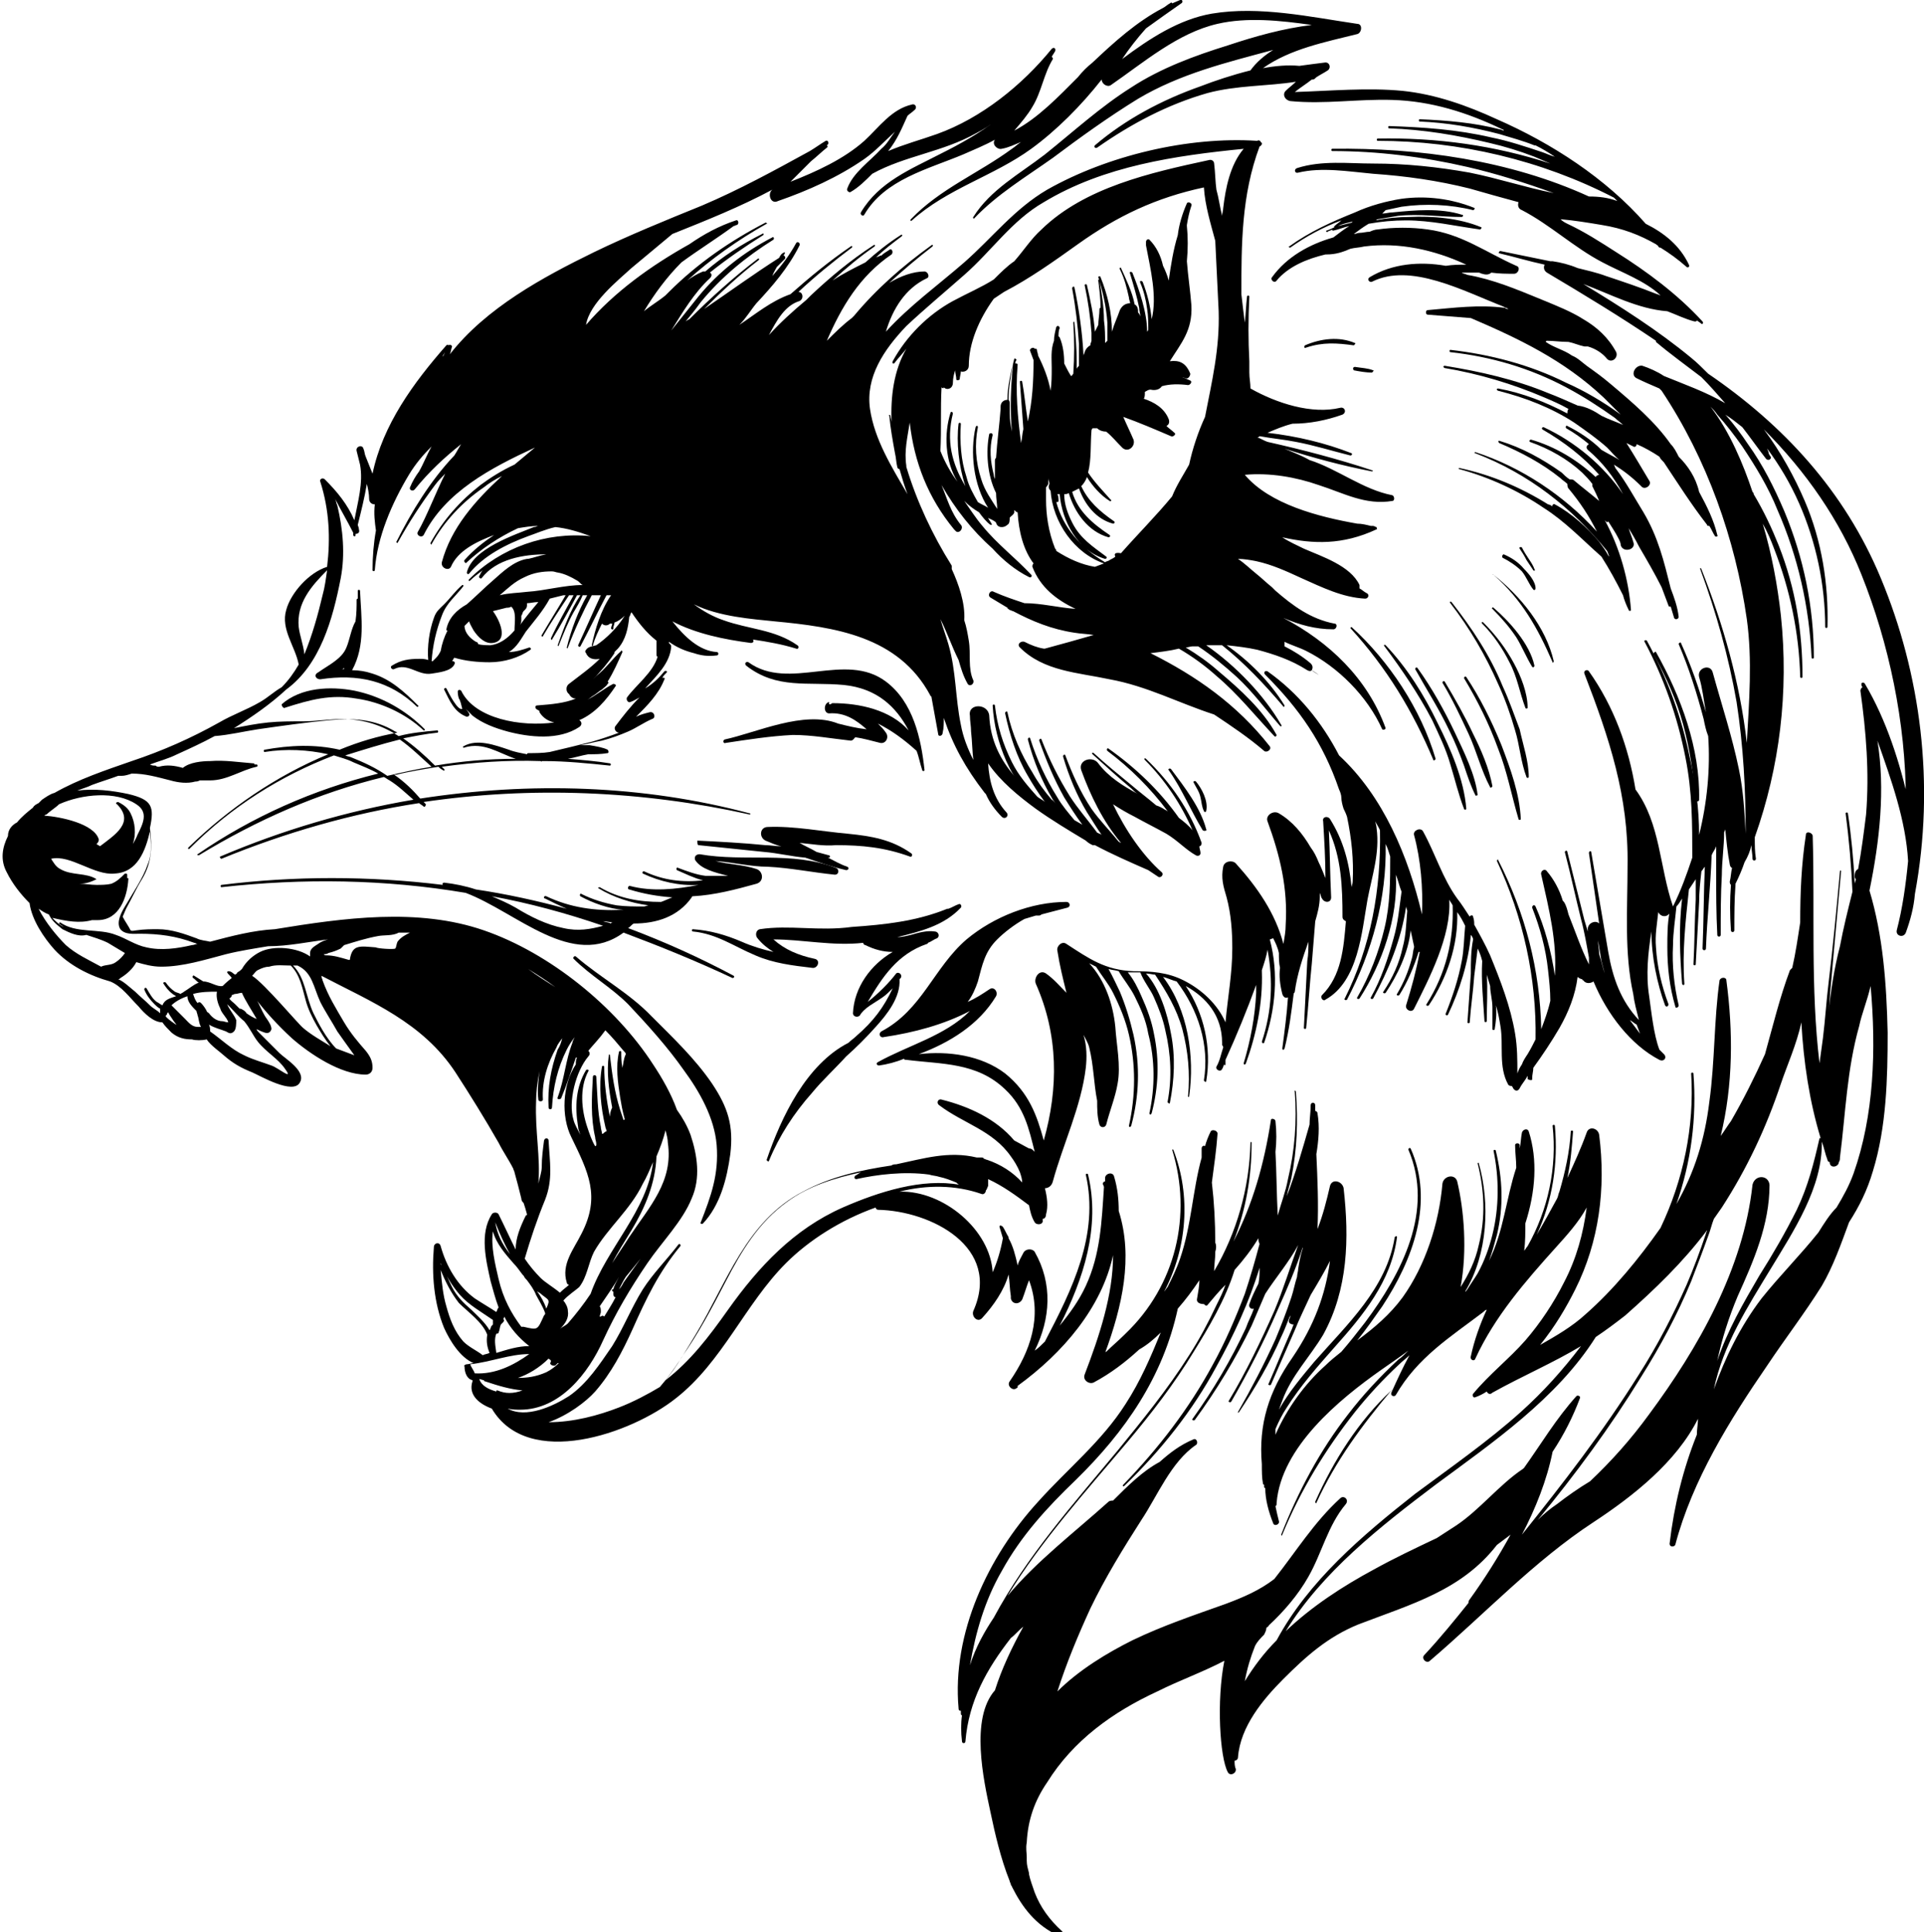 <?xml version="1.0" encoding="utf-8"?>
<!-- Generator: Adobe Illustrator 21.1.0, SVG Export Plug-In . SVG Version: 6.00 Build 0)  -->
<svg version="1.0" id="Ebene_1" xmlns="http://www.w3.org/2000/svg" xmlns:xlink="http://www.w3.org/1999/xlink" x="0px" y="0px"
	 width="169.4px" height="170.1px" viewBox="0 0 169.4 170.1" enable-background="new 0 0 169.4 170.1" xml:space="preserve">
<g>
	<path d="M40.5,61.6C40.5,61.6,40.5,61.6,40.5,61.6C40.4,61.5,40.4,61.5,40.5,61.6z"/>
	<path d="M40.7,62.4c-0.4,0.2-1.2-1.4-1.4-1.8c-0.1-0.1-0.2,0-0.2,0.1c0.5,1,0.9,2,2,2.4c0.1,0,0.3-0.1,0.2-0.3c0,0-0.6-0.9-0.8-1.2
		C40.6,62,40.7,62.4,40.7,62.4z"/>
	<path d="M25.1,62.3c2.2-0.7,4-1.2,6.3-0.8c2.1,0.3,4.3,1.3,5.9,2.8c0.1,0,0.1,0,0.1-0.1c-1.7-1.7-3.8-2.9-6.2-3.4
		c-2.1-0.4-4.7-0.3-6.4,1.2C24.8,62.2,25,62.4,25.1,62.3z"/>
	<path d="M28.2,59.8c3.3-0.5,6.1,0.1,8.5,2.4c0.1,0.1,0.2-0.1,0.1-0.1c-1.2-1.2-2.4-2.3-4-2.8c-0.6-0.2-1.2-0.3-1.8-0.3
		c1.2-2.2,0.8-4.6,0.7-7c0-0.1-0.2-0.1-0.2,0c0,0.2,0,0.5,0,0.7c0,0-0.1,0-0.1,0.1c0,0.6,0,1.2-0.1,1.9c-0.4,0.7-0.5,1.6-0.8,2.3
		C30.1,58,29,58.5,28,59.2C27.6,59.4,27.8,59.8,28.2,59.8z M30.3,58.8c0,0,0,0.1,0,0.1c-0.1,0-0.1,0-0.2,0
		C30.2,58.9,30.3,58.8,30.3,58.8z"/>
	<path d="M74.9,65.2c0.2,0,0.3-0.2,0.4-0.3c0.7,0.1,1.4,0.3,2.2,0.5c0.5,0.1,0.8-0.5,0.5-0.9c-0.2-0.3-0.4-0.5-0.7-0.8
		c1.2,0.6,2.3,1.4,3.4,2.4c0.2,0.5,0.3,1.1,0.5,1.7c0,0.1,0.2,0.1,0.2,0c-0.3-2.8-1-6-3.4-7.8c-3.6-2.7-8.5,0.9-12.1-1.7
		c-0.2-0.1-0.4,0.1-0.2,0.3c2.7,2.1,5.4,1.4,8.6,1.7c2.9,0.3,4.6,1.9,5.7,4c-1.6-1.8-4.3-2.4-6.7-2.4c-0.1,0-0.1,0.1-0.2,0.1
		c0,0,0,0,0,0c0,0-0.1,0-0.1,0s0-0.2,0-0.2c-0.5,0.1-0.5,1,0,1c0,0,0,0,0,0c1.4-0.1,2.4,0.6,3.3,1.4c-0.9-0.1-1.7-0.3-2.5-0.5
		c-3-1.2-7.2,0.8-10,1.4c-0.2,0.1-0.1,0.4,0.1,0.3c2-0.3,3.9-0.6,5.9-0.7C71.5,64.7,73.1,65,74.9,65.2z"/>
	<path d="M66.9,81.8c-0.4,0.1-0.4,0.6-0.2,0.8c0.4,0.5,0.9,0.9,1.4,1.2c-0.9-0.2-1.9-0.5-2.8-0.9c-1.4-0.6-2.8-1-4.3-1.1
		c-0.1,0-0.1,0.2,0,0.2c2.1,0.2,3.6,1.3,5.5,2.1c1.6,0.7,3.3,0.9,5,1.1c0.5,0.1,0.8-0.7,0.2-0.8c-1.4-0.3-2.6-0.8-3.6-1.7
		c2.6,0,5.2,0.6,7.9,0.3c0,0.1,0.1,0.2,0.2,0.2c0.8,0.4,1.6,0.6,2.4,0.6c-1.9,1.1-3.4,3.1-3.5,5.4c0,0.3,0.4,0.4,0.6,0.2
		c0.4-0.7,1.3-1.1,2-1.6c0.3-0.2,0.6-0.5,0.9-0.8c-0.8,1.7-1.7,2.9-3.2,4.2c-0.2,0.2-0.5,0.4-0.7,0.6c-3.7,1.9-5.9,6.5-7.2,10.3
		c0,0.1,0.2,0.2,0.2,0.1c0.9-2.2,2.2-4.2,3.8-6c0.9-1.1,2-2.1,3-3.2c0.9-0.8,1.8-1.7,2.6-2.6c1-1.1,2.2-2.6,2.1-4.2
		c0,0,0.1-0.1,0.1-0.1c0.2-0.3-0.2-0.6-0.4-0.4c-0.6,0.8-1.6,1.8-2.5,2.5c1.3-2.2,2.6-4.2,5.2-5.1c0,0,0.1,0,0.1-0.1
		c0.3-0.1,0.5-0.3,0.8-0.4c0.3-0.2,0.1-0.6-0.2-0.6c-0.7-0.1-1.4,0.1-2.1,0.3c-0.4,0.1-0.8,0.2-1.2,0.2c2-0.5,4.1-1,5.6-2.6
		c0.1-0.1,0-0.4-0.2-0.3c-0.3,0.1-0.6,0.3-0.9,0.4c0,0-0.1,0-0.1,0c-2.7,1.1-5.5,1.4-8.4,1.6C72.1,82,69.5,81.4,66.9,81.8z"/>
	<path d="M61.7,107.6c-0.1,0.1,0.1,0.2,0.2,0.1c1.5-1.6,2.1-3.9,2.4-6.1c0.3-2.5-0.2-4.1-1.6-6.2c-1.5-2.2-3.4-4-5.3-5.9
		c-2-2.1-4.5-3.4-6.7-5.3c-0.1-0.1-0.3,0.1-0.2,0.2c1.5,1.5,3.3,2.5,4.8,4c1.7,1.8,3.5,3.8,4.9,5.8c1.4,1.9,2.7,4.2,2.9,6.6
		C63.3,103.4,62.6,105.3,61.7,107.6z"/>
	<path d="M165.6,50.9c-3.2-7.7-8.6-13.5-15.2-18c-0.5-0.5-1-1-1.5-1.4c-2.9-2.4-6.2-4.5-9.5-6.5c2.4,0.9,4.8,2.2,7.4,2.4
		c0.8,0.3,1.6,0.7,2.4,0.9c0.1,0,0.2,0,0.2-0.1c0.1,0.1,0.3,0.2,0.4,0.3c0.1,0.1,0.2-0.1,0.1-0.2c-2.2-2.4-4.9-4.4-7.6-6.1
		c-1.4-0.9-2.8-1.8-4.3-2.5c-0.2-0.1-0.4-0.2-0.6-0.4c1.2,0.1,2.4,0.3,3.6,0.5c1.9,0.3,3.4,0.9,4.8,1.7c0.1,0.1,0.2,0.1,0.2,0.2
		c0.1,0.1,0.1,0.1,0.2,0.1c0.8,0.5,1.5,1,2.3,1.7c0.1,0.1,0.3,0,0.2-0.2c-0.8-1.7-2.2-2.8-3.8-3.6c-3.5-4-8.3-7.1-13.1-9.2
		c-2.6-1.2-5.4-2.2-8.3-2.5c-3.1-0.3-6.3,0-9.5,0.1c0.5-0.4,1-0.7,1.5-1.1c0,0,0.1,0,0.1,0c0.1,0,0.2-0.1,0.3-0.2
		c0.3-0.2,0.7-0.4,1-0.6c0.3-0.2,0.2-0.7-0.2-0.7c-0.8,0.1-1.6,0.2-2.3,0.3c-1-0.1-2.1,0-3.2,0.2c2.4-1.7,5.5-2.3,8.3-3
		c0.4-0.1,0.5-0.9,0-0.9c-4.1-0.6-8.6-1.6-12.8-0.9c-2.9,0.5-5.5,2.2-7.9,4c0.6-0.9,1.3-1.8,2.1-2.7C102,1.7,103,1,104,0.3
		c0.2-0.1,0.1-0.4-0.1-0.3c-0.2,0.1-0.5,0.2-0.7,0.3c0-0.1-0.1-0.1-0.2,0c-0.2,0.1-0.4,0.3-0.6,0.4c-2.3,1.2-4.3,3-6.2,4.8
		c-0.5,0.4-0.9,0.8-1.3,1.3c-1.7,1.7-3.5,3.6-5.6,4.7c0.6-0.7,1.2-1.4,1.6-2.1c0.8-1.3,1-2.9,1.8-4.2c0-0.1,0-0.1-0.1-0.2
		c0.1-0.2,0.2-0.3,0.3-0.5c0.1-0.2-0.1-0.4-0.3-0.2c-2.6,3.2-6.2,6.1-10.1,7.5c-1.4,0.5-2.9,0.9-4.3,1.5c0.8-1,1.2-2,1.7-3.1
		c0.2-0.2,0.4-0.3,0.6-0.5c0.3-0.2,0.1-0.6-0.2-0.5c-1.8,0.4-2.9,2-4.2,3.2c-1.8,1.6-4.2,2.7-6.5,3.6c0.6-0.6,1.2-1.2,1.8-1.8
		c0.5-0.4,0.9-0.8,1.4-1.2c0.1-0.1,0.1-0.1,0-0.2c0,0,0.1-0.1,0.1-0.1c0.1-0.1,0-0.4-0.2-0.3c-0.5,0.3-0.9,0.6-1.4,0.9
		c-3.1,1.7-6.2,3.4-9.5,4.8c-3.2,1.3-6.4,2.6-9.5,4.1c-4.5,2.2-9.5,4.9-12.7,9c0.1-0.2,0.1-0.4,0.2-0.7c0-0.1-0.2-0.2-0.3-0.1
		c-0.2,0.3-0.3,0.6-0.5,1c0,0,0,0,0-0.1c0.2-0.3,0.3-0.5,0.5-0.8c0.1-0.1-0.1-0.2-0.2-0.1c-2.9,3.3-5.6,7-6.5,11.3
		c-0.2-0.5-0.4-1-0.6-1.5c-0.1-0.2-0.1-0.5-0.2-0.7c-0.1-0.4-0.7-0.2-0.6,0.2c0.1,0.4,0.2,0.8,0.3,1.2c0.3,1.6-0.2,3.3-0.5,4.9
		c-0.6-1.4-1.5-2.5-2.6-3.6c-0.2-0.2-0.5,0-0.4,0.2c0.8,2.5,0.9,5,0.6,7.5c-1.6,0.5-3.2,2.3-3.6,3.8c-0.5,1.7,0.8,3.2,1.1,4.8
		c-0.4,0.7-0.9,1.4-1.5,2c-0.7,0.4-1.2,0.9-1.9,1.3c-1.2,0.7-2.4,1.1-3.6,1.8c-2.5,1.4-5,2.5-7.7,3.4c-2.3,0.8-4.7,1.6-6.8,2.8
		c-0.4,0.1-0.8,0.4-1.1,0.6c-0.1,0.1-0.2,0.2-0.3,0.3c-0.2,0.1-0.4,0.2-0.5,0.4c-0.5,0.4-1,0.8-1.4,1.3c-0.4,0.2-0.8,0.6-0.8,1.2
		c-0.5,1-0.7,2.1-0.1,3.2c0.5,1,1.2,1.9,2,2.7c0.2,1.5,1.3,3.1,2.2,4.1c1.3,1.4,3.1,2.3,4.9,2.8c0,0,0,0,0,0c1,0.4,1.7,1.4,2.5,2.2
		c0.5,0.6,1.3,1.4,2.1,1.4c0.2,0.3,0.5,0.6,0.8,0.9c0.6,0.5,1.2,0.6,1.8,0.6c0,0,0,0,0,0c0.3,0.1,0.9,0.1,1.3,0
		c0.3,0.5,1.3,1.2,1.5,1.4c0.8,0.7,1.5,1.1,2.5,1.5c0.7,0.3,3.6,2,4.2,0.9c0.6-1-1.3-2.1-1.8-2.6c-0.6-0.6-1.2-1.2-1.8-1.8
		c-0.1-0.1-0.2-0.2-0.2-0.3c0.2,0.1,0.4,0.2,0.7,0.3c0.3,0.1,0.5,0,0.6-0.3c0-0.3-0.2-0.6-0.4-0.9c-0.3-0.4-0.5-0.9-0.7-1.3
		c-0.1-0.2-0.2-0.4-0.4-0.6c1,1.3,2.1,2.5,3.3,3.6c1.6,1.4,4.3,3.2,6.5,3.2c0.3,0,0.6-0.2,0.6-0.6c0-0.6-0.2-1-0.6-1.5
		c-0.7-0.8-1.3-1.5-1.9-2.5c-0.7-1.2-1.4-2.3-1.9-3.7c0-0.1-0.1-0.2-0.1-0.4c4.4,2.3,8.9,4.1,11.8,8.5c1.3,2,2.6,4.1,3.8,6.2
		c0.4,0.8,0.9,1.5,1.3,2.3c0,0.1,0.1,0.2,0.1,0.3c0.2,0.7,0.4,1.5,0.6,2.3c0,0.2,0.1,0.3,0.2,0.4c0.1,0.3,0.2,0.6,0.3,1
		c0,0,0,0.1-0.1,0.1c-0.5,1-0.9,2-0.9,3c-0.5-1-1-2.1-1.5-3.1c-0.1-0.2-0.5-0.2-0.6,0c-1.1,1.7-0.5,4.1-0.1,5.9
		c0.2,0.7,0.4,1.5,0.7,2.3c-0.1,0.1-0.1,0.2-0.2,0.4c-0.6-0.4-1.3-0.8-1.9-1.2c-1.5-1.1-2.5-2.8-3-4.6c-0.1-0.4-0.6-0.3-0.6,0.1
		c-0.2,2.4,0,4.9,0.9,7.1c0.5,1.1,1.4,2.6,2.6,3.1c-0.2,0-0.4,0.1-0.6,0.1c-0.1,0-0.3,0.1-0.2,0.2c0,0.5,0.2,1.1,0.7,1.2
		c0,0,0,0,0,0.1c-0.4,1.2,0.6,2,1.7,2.4c3.2,5.4,12.3,2.2,16.2-0.9c4.1-3.2,6.1-8.3,9.7-11.9c2-2,4.8-3.8,7.9-4.9
		c0,0.1,0.1,0.2,0.2,0.2c4.7,0.1,10.9,3.3,8.4,8.9c-0.2,0.5,0.4,1.1,0.8,0.6c1-1.1,1.9-2.4,2.3-3.8c0.1,0.6,0.1,1.3,0.2,1.9
		c0,0,0,0.1,0,0.1c0,0,0,0.1,0,0.1h0c0.1,0.5,0.7,0.6,1,0.1c0.2-0.5,0.4-1.2,0.6-1.7c1.2,3.2,0.1,6.3-1.7,8.9
		c-0.3,0.4,0.3,0.9,0.6,0.6c0,0,0.1,0,0.1-0.1c0,0,0,0,0,0c0,0,0,0,0-0.1c4-2.9,7.4-6.9,8.4-11.5c0,3.5-1.2,7.1-2.5,10.5
		c-0.2,0.5,0.4,0.9,0.8,0.7c1.5-0.8,2.8-1.8,4-2.9c0.7-0.4,1.3-0.9,1.9-1.5c-0.9,2.2-1.8,4.3-3.1,6.3c-2.1,3.3-5.1,5.7-7.7,8.6
		c-4.4,4.8-7.6,11.6-7,18.2c0,0.2,0.1,0.2,0.2,0.2c0,0.1,0,0.2,0,0.2c0,0.1,0,0.2,0.1,0.2c-0.1,0.7-0.1,1.5,0,2.3
		c0,0.2,0.3,0.2,0.3,0c0.3-3.6,1.9-6.4,4-9.1c0.4-0.3,0.7-0.7,1.1-1c-1,1.8-1.9,3.7-2.5,5.6c-2.2,2.5-1,7.9-0.4,10.7
		c0.4,1.9,0.9,4.1,1.7,6.1c0,0,0,0,0,0c0,0.1,0.1,0.2,0.1,0.3c0,0.1,0.1,0.1,0.1,0.2c0.9,1.8,2.1,3.4,4.1,4.3
		c0.2,0.1,0.5-0.2,0.3-0.4c-1.1-1-1.9-2.1-2.4-3.4c-0.2-0.6-0.4-1.1-0.5-1.6c0,0,0,0,0,0c0,0,0-0.1,0-0.1c-0.1-0.4-0.2-0.7-0.2-1.1
		c0,0,0-0.1,0-0.2c0,0,0,0,0-0.1c0-0.4-0.1-0.8,0-1.3c0.1-2,0.7-3.7,1.8-5.3c2.3-3.7,5.8-6.2,9.7-8c2-1,4-1.7,5.9-2.7
		c-0.7,3.5-0.4,8.5,0.3,9.8c0.2,0.4,0.8,0.1,0.7-0.3c-0.1-0.2-0.1-0.5-0.1-0.7c0.1,0,0.3-0.1,0.3-0.3c0.2-2.7,2.2-5.1,4-6.9
		c2-2,3.9-3.7,6.6-4.8c4.7-1.8,9.1-3,12.2-7c0.4-0.3,0.8-0.6,1.2-0.9c-1.1,2-2.3,3.9-3.6,5.7c-0.1,0.1-0.1,0.2-0.1,0.3
		c-1.2,1.5-2.5,3.1-3.9,4.6c-0.3,0.3,0.2,0.8,0.5,0.5c4.8-4.1,9.2-8.8,14.4-12.2c3.5-2.3,7.3-5.3,9.2-9.1c0,0.5-0.1,0.9-0.1,1.4
		c-1.2,3-2,6.2-2.4,9.6c0,0.3,0.4,0.3,0.5,0.1c1.5-5.7,4.8-11,8.1-15.8c1.6-2.4,3.3-4.6,4.8-7c1-1.7,1.7-3.7,2.4-5.6
		c0.9-1.4,1.6-2.8,2.1-4.5c1.2-3.9,1.3-8.2,1.3-12.2c-0.1-4.3-0.4-8.5-1.6-12.5c0.9-4.4,1.4-8.9,0.7-13.2c1.2,3.4,2.5,7,2.7,10.6
		c-0.2,2.1-0.5,4.2-1,6.1c-0.1,0.5,0.6,0.7,0.8,0.2c0.4-1.1,0.7-2.2,0.8-3.4C170.4,69,169.1,59.3,165.6,50.9z M26.3,55.2
		c-0.2-2.1,1.1-3.6,2.5-5c-0.1,0.7-0.2,1.5-0.4,2.2c-0.4,1.7-0.9,3.5-1.6,5.2C26.7,56.7,26.4,56,26.3,55.2z M25.2,60.7
		c3-2.2,4.1-6.2,4.8-9.8c0.4-2.1,0.2-4.3-0.3-6.4c-0.1-0.2-0.1-0.4-0.2-0.6c0.5,1,1.1,2,1.6,3c0,0.1,0,0.1,0,0.2
		c0,0.1,0.2,0.2,0.2,0c0,0,0,0,0-0.1c0.2,0,0.4-0.1,0.3-0.4c0-0.2-0.1-0.3-0.1-0.4c0.3-1.2,0.6-2.4,0.8-3.6c0.1,0.4,0.2,0.9,0.2,1.3
		c0,0.3,0.2,0.5,0.5,0.5c-0.1,0.8,0,1.6,0.1,2.3c-0.2,1.1-0.3,2.3-0.3,3.5c0,0.1,0.2,0.1,0.2,0c0.2-2.9,1.5-5.9,3-8.4
		c0.6-1,1.3-1.8,2-2.5c-0.4,0.7-0.7,1.5-1.1,2.2c-0.3,0.4-0.6,0.9-0.8,1.4c0,0,0,0,0,0c0,0,0,0,0,0c0,0,0,0,0,0c0,0,0,0,0,0
		c-0.1,0.2,0.2,0.4,0.4,0.2c1.3-1.6,2.6-2.8,4.1-4c-0.2,0.3-0.4,0.7-0.6,1c-2.1,2.2-3.8,5-5.1,7.6c0,0.1,0.1,0.1,0.1,0.1
		c1-1.8,2.1-3.5,3.3-5.1c0.3-0.4,0.6-0.7,0.9-1c-0.9,1.8-1.6,3.7-2.4,5.1c-0.2,0.3,0.3,0.6,0.5,0.3c1.9-3.8,5.9-5.9,9.8-7.7
		c-0.6,0.5-1.2,1-1.8,1.5c-1.1,0.5-2.2,1.2-3,1.8c-1.8,1.4-3.3,3.1-4.4,5.1c0,0.1,0.1,0.2,0.1,0.1c1.1-2,2.7-3.7,4.6-5
		c0.5-0.4,1-0.7,1.6-1c-2.4,2.2-4.5,4.6-5.3,7.6c-0.1,0.5,0.6,0.8,0.8,0.4c0.6-1.4,2.2-2.2,3.8-2.8c-0.9,0.6-1.8,1.3-2.6,2.2
		c-0.1,0.1,0.1,0.4,0.2,0.2c1.3-1.2,2.8-2.2,4.5-3c0.6-0.1,1.2-0.2,1.8-0.2c-0.1,0-0.2,0.1-0.4,0.1c-1.7,0.7-5.4,1.9-5.9,4
		c0,0.1,0.1,0.2,0.2,0.1c1.3-1.6,3.3-2.6,5.2-3.3c0.6-0.2,1.5-0.6,2.4-0.8c1,0.1,2,0.4,3.1,0.8c-3.9-0.4-7.9,1-10.7,3.8
		c-0.1,0.1,0,0.2,0.1,0.1c0.3-0.3,0.7-0.6,1.1-0.9c-0.1,0.1-0.2,0.3-0.3,0.5c-0.1,0.1,0.1,0.3,0.2,0.2c1.3-1.7,3.7-2.1,5.7-2.1
		c-0.6,0.1-1.1,0.3-1.6,0.4c0,0-0.1,0-0.1,0c-1.2,0.2-2.2,1.2-3,1.9c-0.7,0.6-1.5,1.4-2.3,2.1c-0.9,0.5-1.6,1.2-1.8,2.2
		c0,0.1,0,0.1,0.1,0.1c-0.3,0.6-0.5,1.2-0.6,1.8c-0.1,0.2-0.2,0.4-0.4,0.6c-0.1,0.1-0.2,0.2-0.3,0.3c0,0,0,0-0.1,0
		c0.1-1.4,0.4-2.7,0.9-4c0.4-1.1,1.2-1.7,1.9-2.6c0-0.1,0-0.1-0.1-0.1c-0.6,0.5-1,1.1-1.6,1.7c-0.4,0.4-0.7,0.6-0.9,1.2
		c-0.4,1.1-0.6,2.5-0.5,3.7c-0.3-0.1-0.5-0.1-0.8-0.1c-0.9,0-1.6,0.1-2.4,0.6c-0.2,0.1,0,0.4,0.2,0.3c1.2-0.6,2.1,0.6,3.3,0.4
		c0.6-0.1,1.7-0.2,2-0.8c0.1-0.2,0-0.3-0.2-0.3c0.1-0.1,0.1-0.2,0.2-0.3c0,0,0,0,0,0c1,0.3,2.1,0.4,3.1,0.4c1.3,0,2.6-0.4,3.6-1.1
		c0.1-0.1,0-0.2-0.1-0.2c-0.6,0.2-1.2,0.4-1.8,0.4c0.7-0.4,1.1-1.2,1.5-1.8c0.7-0.9,1.5-1.8,2.1-2.9c0.4-0.1,0.8-0.2,1.2-0.3
		c0.1,0,0.1,0,0.2,0c-0.7,1.2-1.4,2.3-2.1,3.5c-0.1,0.1,0.1,0.2,0.1,0.1c0.7-1.2,1.5-2.4,2.3-3.6c0.1,0,0.2,0,0.4,0
		c-0.7,1.3-1.4,2.5-2,3.8c0,0.1,0.1,0.2,0.1,0.1c0.8-1.3,1.5-2.6,2.2-3.9c0.1,0,0.2,0,0.3,0c-0.9,1.3-1.5,3-2,4.4
		c0,0.1,0.1,0.1,0.1,0c0.4-1,0.8-2,1.3-2.9c0.3-0.5,0.6-1,0.8-1.5c0.1,0,0.3,0,0.4,0c-0.8,1.4-1.4,3-1.8,4.6c0,0.1,0.1,0.1,0.1,0
		c0.6-1.6,1.3-3.1,2.1-4.6c0.1,0,0.1,0,0.2,0c0.2,0,0.4,0,0.6,0c-0.7,1.5-1.3,2.9-2,4.4c0,0.1,0.1,0.2,0.2,0.1
		c0.8-1.5,1.5-3,2.3-4.5c0.1,0,0.3,0,0.4,0c-0.9,1.3-1.4,3-1.7,4.4c0,0.1,0.1,0.1,0.1,0c0.2-0.7,0.5-1.3,0.8-1.9
		c0.2,0.2,0.5,0.2,0.7,0c0.1,0,0.1,0,0.2,0c0,0.1-0.1,0.3-0.1,0.4c0,0.1,0.2,0.2,0.2,0c0-0.2,0.1-0.3,0.1-0.5
		c0.3-0.1,0.6-0.3,0.9-0.6c-0.6,1-1.6,2-2.5,2.6c-0.3,0.1-0.7,0.1-0.9,0.4c-0.1,0.1-0.1,0.2,0,0.3c0.2,0.5,0.7,0.6,1.2,0.5
		c-0.8,0.8-1.8,1.5-2.7,2.2c-0.3,0.2-0.3,0.7,0,0.9c0,0,0,0,0,0c0.1,0.2,0.3,0.4,0.6,0.4c-1,0.4-2.1,0.5-3.4,0.6
		c-0.2,0-0.2,0.2-0.1,0.3c0.1,0.1,0.2,0.1,0.3,0.2c0,0,0,0.1,0,0.1c0.3,0.5,0.8,0.8,1.3,0.9c-2.9,0.4-7-0.3-8.2-2.8
		c-0.1-0.1-0.3-0.1-0.3,0.1c0,0,0,0.3,0.1,0.6c0,0,0.1,0.1,0.1,0.2c0.1,0.1,0.1,0.3,0.2,0.4c0.3,0.3,0.6,0.6,0.9,0.9
		c0.9,0.7,2,1.1,3.1,1.4c1.9,0.5,4.5,0.8,6.3-0.4c0.3-0.2,0.2-0.5,0-0.6c1.4-0.6,2.4-1.8,3.2-3c0.1-0.1-0.1-0.2-0.2-0.2
		c-0.8,0.4-1.5,1-2.3,1.4c0.2-0.1,0.4-0.3,0.6-0.4c0.3-0.2,0.5-0.4,0.7-0.5c0,0,0,0,0,0c0.2-0.2,0.4-0.3,0.5-0.5
		c0.1-0.1,0.1-0.1,0-0.2c0.5-0.8,0.9-1.7,1.3-2.6c0-0.1-0.1-0.2-0.1-0.1c-0.8,0.7-1.4,1.6-2.2,2.2c-0.1,0.1-0.2,0.2-0.3,0.3
		c0.7-0.7,1.3-1.4,1.9-2.3c0,0,0,0,0-0.1c0.1-0.1,0.2-0.2,0.3-0.3c0.7-0.8,0.9-1.8,1-2.8c0.1-0.1,0.1-0.3,0.2-0.4
		c0.6,0.9,1.3,1.8,2.2,2.5c0,0.4,0,0.8,0,1.2c0,0.1,0,0.2,0.1,0.2c-0.4,1.4-1.9,2.5-2.7,3.6c-0.1,0.2,0.1,0.5,0.3,0.4
		c0.3-0.1,0.6-0.3,0.8-0.4c-0.8,0.8-1.5,1.7-2.1,2.5c-0.2,0.2,0,0.6,0.3,0.6c-0.8,0.3-1.7,0.6-2.4,0.8c-1.2,0.3-2.4,0.6-3.7,0.9
		c-0.6,0.1-1.3,0.1-1.9,0.1c-0.1,0-0.1,0.1-0.1,0.1c-0.5-0.1-1.1-0.2-1.6-0.4c-1.2-0.4-2.8-1-4-0.3c-0.1,0,0,0.2,0.1,0.1
		c1.7-0.5,3,0.5,4.5,1c-2.4,0-4.7,0.2-7.1,0.6c-0.9-0.9-1.8-1.7-2.8-2.4c1-0.2,2-0.4,3-0.5c0.1,0,0.1-0.2,0-0.2
		c-1.1,0.1-2.3,0.2-3.4,0.5c-1.4-0.9-3-1.5-5-1.5c-1.1,0-2.3,0.2-3.4,0.2c-1.1,0-2.1,0-3.1,0.1c-1,0.1-2,0.3-3,0.5c0,0,0,0,0,0
		C22.2,63.1,23.8,62,25.2,60.7z M46.4,53.1c0.3,0,0.6-0.1,1-0.1c-0.5,0.6-1.1,1.3-1.6,2c0.1-0.2,0.1-0.3,0.1-0.5c0-0.1,0-0.2,0-0.3
		c0.1-0.1,0.1-0.3,0.2-0.4c0,0,0.1-0.1,0.1-0.1c0,0,0,0,0,0c0.1-0.1,0.2-0.2,0.2-0.4C46.4,53.2,46.4,53.1,46.4,53.1z M46.4,52.1
		c-0.8,0.1-1.6,0.1-2.4,0.3c0.7-0.6,1.3-1.2,2.2-1.6c0.8-0.4,1.6-0.5,2.4-0.5c0.2,0,0.4,0.1,0.5,0.1c0.6,0.1,1.2,0.4,1.7,0.7
		c0.2,0.1,0.3,0.3,0.5,0.4C49.7,51.5,48,52,46.4,52.1z M45.3,55.5c-0.6,0.7-1.3,1.2-2.1,1.3c-0.4,0-0.8,0-1.1-0.1
		c0-0.1-0.1-0.2-0.2-0.2c-0.5-0.3-1-0.8-1-1.4c0,0,0,0,0.1-0.1c0.1-0.1,0.2-0.2,0.3-0.3c0.1,0.3,0.3,0.6,0.4,0.8
		c0.4,0.6,1,1.2,1.7,1.1c1.4-0.2,0.6-2,0-2.8c0.4-0.1,0.8-0.2,1.2-0.3c0.1,0,0.3,0,0.4-0.1C45.5,53.8,45.3,54.8,45.3,55.5z M38,67.5
		c-1.3,0.2-2.6,0.5-3.9,0.8c-1-0.7-2.1-1.2-3.1-1.6c-0.2-0.1-0.4-0.1-0.6-0.2c1.6-0.5,3.2-1,4.8-1.4C36.2,65.8,37.1,66.7,38,67.5z
		 M4.1,71.7c0.3-0.3,0.8-0.6,1.1-0.9c2-0.9,5-1.2,6.8,0c1.1,0.7,0.6,1.7,0.1,2.7c-0.1,0.3-0.3,0.6-0.4,0.8c0.3-0.9,0.2-1.9-0.2-2.7
		c-0.2-0.4-0.5-0.7-1.1-1c-0.1,0-0.3,0.1-0.1,0.2c1.6,1.6-0.2,2.7-1.5,3.7c-0.1-0.1-0.2-0.1-0.3-0.2c0.1-0.1,0.2-0.2,0.2-0.4
		c-0.4-1.4-3.4-2-4.8-2.1C3.9,71.8,4,71.7,4.1,71.7z M10.6,81.8c0.4,0.5,1.2,0.4,1.7,0.4c1.7,0,3.2,0.2,4.8,0.8
		c0.1,0,0.2,0.1,0.3,0.1c-0.2,0-0.3,0.1-0.5,0.1c-1.3,0.3-2.7,0.5-4,0.2c-1-0.2-1.8-0.8-2.7-1.1c-1.5-0.6-3.5-0.1-4.9-1.1
		c-0.1,0-0.1,0.1-0.1,0.1c0.1,0.1,0.3,0.2,0.4,0.3c-0.4-0.2-0.7-0.5-1-0.8C5.9,81.1,7,81.3,8.1,81c0.2,0,0.3,0,0.5,0
		c1.9,0,2.6-2,2.7-3.6c0-0.1,0-0.1-0.1-0.1c0-0.1,0-0.2,0-0.3c0-0.1-0.1-0.1-0.2-0.1c-0.4,0.4-0.7,0.7-1.2,0.9
		c-0.4,0.1-0.9,0.1-1.3,0.1c-0.5,0-1-0.1-1.5-0.1c0.6,0,1.1-0.2,1.5-0.4c0,0,0,0,0,0c-0.9-0.6-2.2-0.3-3.2-0.9
		c-0.4-0.2-0.6-0.6-0.8-0.9c1.7-0.4,3.8,1.5,5.6,1.3c2-0.1,2.7-2,3.1-3.7c0.1,1,0.2,2-0.2,2.9c-0.4,1.2-1.3,2.5-2,3.7
		C10.7,80.3,10.2,81.2,10.6,81.8z M8.9,85.1c-1.1-0.6-2.2-1.1-3.1-1.9C5,82.4,4,81.2,3.4,80c0.3,0.2,0.6,0.4,0.9,0.5
		c0.3,0.6,0.7,0.9,1.2,1.3c0.6,0.3,1.4,0.7,2.1,0.5c0.6,0.2,1.3,0.4,1.9,0.7c0.5,0.3,1,0.6,1.5,0.9c-0.2,0.3-0.5,0.6-0.8,0.8
		C9.8,85,9.3,84.9,8.9,85.1z M15.5,90.2c-0.3-0.2-0.6-0.4-0.9-0.7c0,0,0-0.1,0-0.1c0,0,0.1-0.1,0.1-0.1c0-0.1,0.1-0.2,0.1-0.2
		c0,0.1,0.1,0.1,0.1,0.2c0.2,0.3,0.5,0.8,0.9,1.2C15.7,90.3,15.6,90.2,15.5,90.2z M17.4,90.4c-0.5,0-0.8-0.4-1.1-0.7
		c-0.1-0.1-0.9-0.9-1.2-1.2c0.3-0.3,0.8-0.6,1.4-0.8c0,0.5,0.4,0.9,0.8,1.3c0,0.1,0.1,0.3,0.1,0.4c0.1,0.2,0.1,0.7,0.3,1
		C17.6,90.4,17.5,90.4,17.4,90.4z M18.4,89.2c-0.1-0.1-0.2-0.1-0.2-0.2c-0.1-0.2-0.3-0.5-0.5-0.7c-0.1-0.1-0.2-0.1-0.3,0
		c0,0,0,0,0,0c-0.2-0.2-0.3-0.5-0.4-0.8c0,0,0,0,0,0c0.7-0.2,1.5-0.2,2.1-0.2c-0.1,0.5,0.1,1.1,0.3,1.5c0.1,0.4,0.6,0.8,0.7,1.2
		c-0.2,0-0.4-0.1-0.5-0.1C19.1,89.9,18.7,89.6,18.4,89.2z M22.7,91.7c0.7,0.9,1.8,1.5,2.4,2.4c0.8,1.1-0.6-0.1-1.2-0.3
		c-0.8-0.3-1.6-0.5-2.4-0.9c-1.1-0.5-2-1.4-3-2.1c0-0.2,0-0.4-0.1-0.6c0.5,0.3,1,0.4,1.5,0.6c0.2,0.1,0.4,0.3,0.7,0
		c0.2-0.2,0.2-0.7,0.2-1c-0.2-0.5-0.6-0.9-0.8-1.4c0.1,0.1,0.1,0.1,0.2,0.2c0.4,0.4,0.8,0.9,1.3,1.3c0,0,0,0,0,0
		C22,90.5,22.3,91.2,22.7,91.7z M22.6,89.7c-0.3-0.1-0.6-0.3-0.9-0.5c-0.1-0.2-0.3-0.3-0.5-0.4c0,0-0.1,0-0.1,0
		c-0.1-0.1-0.3-0.3-0.4-0.4c-0.2-0.2-0.4-0.3-0.5-0.5c0.1-0.1,0.2-0.1,0.2-0.3c0,0,0,0,0,0c0,0,0,0,0,0c0.1,0,0.2-0.1,0.3-0.1
		c0.2,0,0.4-0.1,0.6-0.1C21.6,88.1,22.2,89,22.6,89.7z M26.7,90.5c-0.4-0.3-3.4-3.9-4.5-4.6c0.2-0.2,0.3-0.4,0.5-0.5
		c0.4-0.2,0.7-0.3,1-0.3c0.6-0.2,1.3-0.1,1.9-0.1c0.8,0.8,1,1.9,1.3,3c0.2,0.8,0.6,1.6,1,2.3c0.3,0.5,0.7,1.2,1.2,1.8
		C28.3,91.6,27.4,91.1,26.7,90.5z M29.7,90.8c0.2,0.3,1,1.4,1.5,2.1c-0.5-0.2-1.1-0.4-1.6-0.6c-0.9-0.9-1.6-2.3-2-3.1
		c-0.7-1.5-0.7-3.1-1.8-4.2c0.1,0,0.2,0,0.4,0c1.3,0.6,1.4,1.9,2,3.2C28.6,89,29.2,89.9,29.7,90.8z M28,83.1
		c-0.3,0.2-0.7,0.4-0.7,0.8c0,0.1,0,0.2,0,0.3c-1.1-0.8-3.2-1-4.4-0.4c-0.6,0.3-1.2,0.8-1.6,1.5c-0.1,0.1-0.2,0.2-0.4,0.3
		c0,0,0,0.1-0.2,0.2c0,0,0,0,0,0c-0.2-0.1-0.3-0.3-0.6-0.3c0,0-0.1,0-0.1,0.1c0.1,0.2,0.3,0.3,0.4,0.5c0,0,0,0,0,0
		c-0.4,0.3-0.8,0.7-0.8,0.7c-0.5,0.1-1.1-0.4-1.7-0.4c-0.3-0.2-0.5-0.3-0.8-0.5c-0.1-0.1-0.2,0.1-0.1,0.2c0.2,0.1,0.3,0.3,0.5,0.4
		c-0.5,0.2-0.8,0.5-1.3,0.8c-0.1,0.1-0.2,0.1-0.3,0.2c-0.2-0.1-0.3-0.1-0.5-0.2c-0.3-0.2-0.6-0.5-0.8-0.8c-0.1-0.1-0.3,0-0.2,0.1
		c0.2,0.3,0.4,0.6,0.8,0.9c0.1,0.1,0.2,0.1,0.3,0.2c-0.6,0.2-1,0.3-1.2,0.8c-0.2-0.1-0.3-0.2-0.5-0.3c-0.4-0.3-0.6-0.7-0.9-1.2
		c-0.1-0.1-0.2,0-0.2,0.1c0.2,0.5,0.5,0.9,0.9,1.3c0.1,0.1,0.3,0.3,0.5,0.4c0,0.1,0,0.3,0,0.4c0,0,0,0,0,0c-0.3-0.3-0.6-0.4-0.9-0.7
		c-0.4-0.4-0.9-0.8-1.3-1.2c-0.5-0.4-1-0.9-1.5-1.1c0.1,0,0.1,0,0.2-0.1c0.5-0.3,1.1-0.8,1.4-1.4c0.7,0.2,1.4,0.4,2.2,0.4
		c1.9,0,3.8-0.6,5.7-1.1c1.2-0.3,2.5-0.5,3.7-0.7c1.8,0,3.6-0.4,5.3-0.6C28.9,82.7,28.4,82.8,28,83.1z M35,82.9
		c-0.1,0.2-0.1,0.5-0.2,0.6c-0.1,0.1-1.6,0-1.7-0.1c-1.4-0.1-2.1-0.3-2.3,1.1c0,0-0.1,0-0.1,0c-0.7-0.2-1.3-0.4-2-0.4
		c-0.1,0-0.1,0-0.2-0.1c0.1,0,0.3,0,0.4-0.1c0.4-0.1,0.7-0.2,1.1-0.4c0.1-0.1,0.2-0.2,0.3-0.3c1-0.3,1.9-0.6,3-0.8
		c0.5-0.1,1.3,0,1.8-0.3c0.3,0,0.7,0,1,0C35.7,82.3,35.3,82.5,35,82.9z M48,105.6c0.7-1.8,0.4-3.3,0.3-5.2c0-0.2-0.3-0.3-0.4,0
		c-0.1,0.8-0.2,1.5-0.2,2.3c0,0.5-0.2,1-0.3,1.5c0.2-2.3-0.3-4.6-0.2-7.2c0-0.8,0.1-1.7,0.3-2.7c-0.1,0.8-0.2,1.7-0.1,2.5
		c0,0.2,0.4,0.2,0.4,0c-0.1-1.6,0.4-3.2,1.2-4.6c0.1-0.3,0.3-0.5,0.5-0.8c-0.1,0.4-0.2,0.7-0.4,1c-0.6,1.7-0.9,3.3-0.8,5.1
		c0,0.2,0.3,0.2,0.3,0c0.1-1.8,0.5-3.5,1.3-5.1c0.2-0.4,0.4-0.7,0.7-1.1c-0.1,0.2-0.2,0.4-0.2,0.5c-0.6,1.5-0.7,3.2-1.3,4.8
		c-0.1,0.2,0.2,0.2,0.3,0.1c0.5-1.2,0.9-2.4,1.3-3.6c0,0,0.1,0,0.1,0c-0.1,0.2-0.1,0.4-0.1,0.6c-1.2,1.8-1.3,4.6-0.4,6.4
		c1.5,3.1,2.6,5.2,0.9,8.5c-0.7,1.4-1.8,2.7-1.3,4.3c0,0.1,0.1,0.2,0.2,0.2c-0.2,0.2-0.5,0.4-0.7,0.6c0,0-0.1,0.1-0.1,0.1
		c-0.6-0.5-1.3-0.9-1.7-1.3c-0.5-0.5-1-1.1-1.4-1.7C46.7,109.1,47.3,107.3,48,105.6z M46.5,85.3c0.8,0.5,1.6,1,2.4,1.6c0,0,0,0,0,0
		C48.1,86.4,47.3,85.9,46.5,85.3z M51.8,92.5c0.5-0.6,1-1.1,1.5-1.8c0.6,0.6,1.1,1.2,1.6,1.8c0.1,0.1,0.2,0.2,0.2,0.3
		c-0.2,0.4-0.2,0.8-0.3,1.2c-0.1-0.5-0.1-1-0.1-1.4c0-0.1-0.2-0.1-0.2,0c-0.3,1.3-0.1,2.7,0.1,4c0.1,0.6,0.2,1.2,0.4,1.9
		c0,0,0,0.1-0.1,0.1c-0.1-0.3-0.2-0.6-0.3-0.9c-0.5-1.6-0.7-3.1-0.9-4.8c0-0.1-0.1-0.1-0.1,0c-0.2,1.5,0,3,0.3,4.6
		c-0.1,0.2-0.2,0.5-0.2,0.8c-0.3-1.4-0.5-3-0.5-4.4c0-0.1-0.2-0.1-0.2,0c-0.3,1.7-0.1,3.6,0.3,5.3c0,0.1,0.1,0.2,0.1,0.4
		c-0.1,0-0.2,0.1-0.3,0.2c0,0,0,0-0.1,0c0-0.2-0.1-0.4-0.1-0.6c-0.3-1.4-0.3-2.9-0.4-4.4c0-0.2-0.3-0.2-0.3,0
		c-0.1,1.8-0.2,3.6,0.2,5.3c0,0.2,0.1,0.4,0.1,0.6c0,0.1,0,0.2-0.1,0.2c-0.3-0.5-0.5-1.1-0.7-1.7c-0.5-1.5-0.7-3.4,0.1-4.9
		c0.1-0.1-0.1-0.2-0.2-0.1c-0.9,1.5-1,3.2-0.7,5c0,0.2,0.1,0.4,0.2,0.7c-0.2-0.4-0.5-0.9-0.6-1.3c-0.5-1.6,0.2-4.3,1.3-5.6
		C52,92.8,51.9,92.6,51.8,92.5z M55.4,108.9c-0.5,0.8-1,1.5-1.5,2.3c0.5-1,1.1-1.9,1.7-2.9c1.2-2,2.1-4.1,2.2-6.5
		c0.3-0.7,0.6-1.5,0.8-2.3c0.1,0.4,0.2,0.8,0.2,1.1C59.3,104,57.2,106.2,55.4,108.9z M56.4,110.8c-0.5,0.7-1,1.4-1.5,2.1
		c-0.1,0.2-0.2,0.4-0.4,0.6c0.2-0.4,0.4-0.8,0.6-1.1C55.6,111.8,56,111.3,56.4,110.8z M54,113.7c0,0.1,0,0.1,0,0.2
		c0,0.2,0.1,0.3,0.2,0.3c-0.3,0.6-0.7,1.2-1,1.7c-0.1-0.1-0.2-0.1-0.3,0c0,0-0.1,0-0.1,0c0-0.1,0.1-0.3,0.1-0.4c0-0.2,0-0.4-0.1-0.5
		c0.6-0.9,1.2-1.7,1.7-2.6c-0.2,0.4-0.4,0.7-0.5,1.1C53.8,113.5,53.9,113.7,54,113.7z M52,113.9c-0.6,0.9-1.3,1.8-2,2.6
		c-0.2,0.2-0.5,0.3-0.7,0.5c0,0,0,0,0,0c0.5-0.5,0.8-1,0.7-1.6c0-0.3-0.2-0.7-0.4-0.9c0.3-0.4,1.2-1,1.4-1.2
		c0.7-0.9,0.8-2.1,1.3-3.1c1.2-2.1,3.2-3.7,4.3-6c0.3-0.5,0.6-1.2,0.9-1.9C57,106.6,53.4,109.9,52,113.9z M48.3,119.6L48.3,119.6
		c0.1,0.1,0.2,0.1,0.2,0.2c0,0,0,0,0,0.1c-0.2,0.2,0.2,0.4,0.4,0.3c0.1-0.1,0.1-0.1,0.2-0.2c0,0,0.1,0,0.1,0
		c-0.3,0.3-0.7,0.6-1.1,0.8c-0.9,0.4-1.7,0.5-2.5,0.5C46.5,121,47.5,120.4,48.3,119.6z M48.1,115.2c-0.2-0.6-0.5-1.1-0.8-1.5
		c0.1,0,0.1,0.1,0.2,0.1C48.3,114.5,48.5,114.3,48.1,115.2z M44.9,110.4c-0.7-0.9-1.1-1.7-1.3-2.8C44,108.6,44.4,109.5,44.9,110.4z
		 M43.4,108.4c0.3,1.1,1.1,2,1.8,2.8c0.3,0.3,0.5,0.6,0.8,1c0,0,0.1,0.1,0.1,0.1c0.1,0.2,0.2,0.3,0.3,0.4c0.3,0.4,0.6,0.8,0.8,1.3
		c0.2,0.4,0.6,1,0.8,1.6c0,0.1,0,0.1-0.1,0.2c-0.6,1.3-0.5,1.3-1.8,1c-0.1,0-0.1,0-0.2,0c-0.9-1.2-1.6-2.5-2-4.2
		C43.6,111.3,43.2,109.7,43.4,108.4z M43.7,117.4c0.1,0,0.2,0,0.2-0.1c0.1-0.2,0.1-0.5,0.2-0.7c0.1-0.1,0.1-0.1,0.2-0.2
		c0.1-0.1,0.1-0.2,0-0.3c0,0,0,0,0,0.1c0-0.1,0.1-0.2,0.1-0.3c0,0,0,0,0,0c0.5,1,1.3,1.9,2.2,2.6c-1,0-1.9,0.3-2.9,0.6
		C43.6,118.4,43.5,117.9,43.7,117.4z M38.8,111.2c0.4,1,1,2,1.7,2.8c0.8,0.9,1.9,1.5,2.9,2.2c0,0.1,0,0.3,0,0.4c0,0-0.1,0.1-0.1,0.1
		c-0.1,0.1-0.1,0.3-0.2,0.4c-0.4-0.7-1.1-1.3-1.6-1.8c-0.7-0.6-1.3-1.2-1.7-2c-0.3-0.6-0.6-1.3-0.9-1.9
		C38.8,111.3,38.8,111.3,38.8,111.2z M40.8,118.1c-0.8-0.9-1.2-2-1.5-3.1c-0.3-1-0.4-2.1-0.5-3.2c0.4,1,0.9,2,1.6,2.9
		c0.8,0.8,2.1,1.7,2.5,2.8c-0.1,0.6,0,1.1,0.2,1.6c-0.2,0.1-0.4,0.1-0.6,0.2C42,118.9,41.3,118.6,40.8,118.1z M41.8,120.9
		c-0.1-0.3-0.3-0.5-0.4-0.8c1.8-0.2,3.5-0.9,5.2-0.9C45.2,120.2,43.6,121,41.8,120.9z M43.8,122.4c-0.1,0-0.1,0-0.1,0.1
		c-0.7-0.2-1.3-0.5-1.5-1.1c0.1,0,0.3,0.1,0.4,0.1c0,0,0,0.1,0.1,0.1c1.2,0.4,2.2,0.7,3.3,0.8C45.2,122.7,44.5,122.7,43.8,122.4z
		 M54.5,123.9c-1.8,0.7-4,1.3-6.2,1.3c1.7-0.6,3.3-1.8,4.1-2.7c1.4-1.6,2.4-3.5,3.3-5.5c1.2-2.7,2.3-5,4.2-7.3
		c0.1-0.1-0.1-0.3-0.2-0.1c-1,1.3-2.2,2.5-3.1,3.9c-1,1.6-1.7,3.4-2.7,5c-1.1,1.6-2.2,3.3-3.8,4.4c-1.4,0.9-3.8,2-5.4,1.1
		c0.4,0.1,0.8,0.1,1.1,0.1c3.5,0,6-3.2,7.3-6.1c1.1-2.4,2.4-4.6,3.9-6.8c1.3-1.9,3.1-3.7,3.9-5.7c0.8-1.8,0.5-3.8-0.1-5.6
		c-0.3-0.8-0.7-1.5-1.2-2.2c-0.5-1.4-1.3-2.8-2.1-4c-3.3-5.1-9.1-9.8-14.9-11.8c-5.8-2-12.3-1.1-18.4-0.1c-1.9,0.1-3.8,0.6-5.7,1.1
		c-0.4-0.1-0.8-0.1-1.2-0.3c-1.1-0.4-2.2-0.8-3.4-0.8c-0.6,0-1.2,0-1.9,0.1c-0.1,0-0.4,0.1-0.5,0c-0.2-0.4-0.5-0.8-0.7-1.2
		c0.1-0.2,0.2-0.5,0.3-0.7c0.5-0.9,0.9-1.8,1.4-2.6c0.9-1.5,0.9-2.9,0.7-4.5c0.4-1.9,0.2-2.5-1.9-3c-1.4-0.3-3-0.5-4.5-0.3
		c0.5-0.2,0.9-0.3,1.3-0.5c0.8-0.3,1.5-0.5,2.3-0.8c0.2,0,0.3,0,0.3,0c0.3,0,0.6-0.1,0.9-0.2c1.2,0,2.2,0.3,3.4,0.6
		c0.7,0.2,1.5,0.3,2.2,0.1c0.1,0,0.2,0,0.4-0.1c0.3,0,0.6,0,0.9,0c1.5,0,2.7-0.9,4.1-1.2c0.1,0,0.1-0.2,0-0.2c-0.1,0-0.2,0-0.2,0
		c0-0.1,0-0.1-0.1-0.1c-1.3-0.1-2.5-0.3-3.8-0.2c-0.7,0-1.8,0.1-2.4,0.6c-0.7-0.2-1.4-0.3-2.1-0.1c-0.1,0-0.2,0-0.3-0.1
		c-0.2,0-0.3,0-0.5-0.1c0.8-0.3,1.6-0.5,2.4-0.9c1.1-0.5,2.2-1,3.3-1.6c1.3-0.1,2.5-0.4,3.8-0.6c2.1-0.3,4.2-0.6,6.3-0.8
		c2.1-0.2,4-0.1,5.8,1c0.1,0,0.1,0.1,0.2,0.1c-1.7,0.3-3.4,0.8-5.1,1.5c-2.2-0.5-4.4-0.4-6.6,0c-0.1,0-0.1,0.2,0,0.2
		c1.9-0.3,3.8-0.2,5.6,0.2c-4.6,1.9-8.8,4.8-12.3,8.2c-0.1,0.1,0,0.2,0.1,0.1c3.7-3.7,8-6.4,12.7-8.2c0.6,0.2,1.1,0.3,1.7,0.6
		c0.7,0.3,1.5,0.6,2.2,1c-5.7,1.4-11.1,3.8-15.9,7.1c-0.1,0,0,0.1,0.1,0.1c5.1-3.1,10.5-5.5,16.3-6.9c0.2,0.1,0.3,0.2,0.5,0.3
		c0.8,0.5,1.4,1.1,2.1,1.7c-5.9,1-11.6,2.7-17,5c-0.1,0,0,0.2,0.1,0.2c5.6-2.3,11.5-4,17.4-4.9c0.1,0.1,0.3,0.2,0.4,0.3
		c0.1,0.1,0.2-0.1,0.2-0.2c-0.1-0.1-0.1-0.1-0.2-0.2c9.5-1.4,19.2-1,28.7,1.1c0.1,0,0.1-0.1,0-0.1c-9.4-2.5-19.3-2.8-29-1.3
		c-0.6-0.7-1.4-1.5-2.3-2.1c0.1,0,0.1,0,0.2,0c1.2-0.3,2.5-0.5,3.7-0.7c0.1,0.1,0.2,0.2,0.4,0.3c0.1,0.1,0.2,0,0.1-0.1
		c-0.1-0.1-0.1-0.1-0.2-0.2c2.9-0.4,5.8-0.6,8.7-0.5c0,0,0.1,0.1,0.1,0c0,0,0.1,0,0.1,0c0,0,0,0,0.1,0c1.9,0,3.9,0.2,5.8,0.4
		c0.1,0,0.1-0.2,0-0.2c-1.2-0.2-2.5-0.3-3.7-0.4c0.6-0.1,1.2-0.3,1.8-0.4c0.6,0,1.1,0,1.7-0.1c0.1,0,0.1-0.2,0-0.3
		c-0.4-0.2-1-0.3-1.6-0.4c0,0-0.1,0-0.1,0c-0.1,0-0.1,0-0.2,0c-0.2,0-0.4,0-0.5,0c0.6-0.1,1.3-0.3,1.9-0.4c0.8-0.2,1.6-0.5,2.3-0.8
		c0.7-0.3,1.4-0.8,2.1-1.1c0.4-0.1,0.2-0.7-0.2-0.6c-0.4,0.1-0.8,0.2-1.2,0.4c1-1,2-2,2.5-3.3c0.1-0.1-0.1-0.2-0.2-0.1c0,0,0,0,0,0
		c0.1-0.2,0.2-0.3,0.4-0.5c0.1-0.1-0.1-0.2-0.2-0.1c-0.5,0.6-1,1.1-1.7,1.5c1-1.1,2.2-2.2,2.3-3.7c0-0.1-0.1-0.2-0.2-0.3
		c0,0,0-0.1,0-0.1c0.7,0.5,1.4,0.8,2.2,1c0.6,0.2,1.2,0.3,2,0.2c0.2,0,0.2-0.3,0-0.3c-1.5-0.1-2.8-1.3-3.9-2.7
		c2.1,1.1,4.6,1.6,6.9,1.9c0.2,0,0.3-0.1,0.2-0.3c1.3,0.2,2.5,0.4,3.8,0.8c0.2,0.1,0.3-0.2,0.1-0.3c-2-1.4-4.3-1.4-6.5-2.2
		c-0.9-0.3-1.8-0.8-2.6-1.4c2.2,1.1,5.2,1.3,7.1,1.5c5.3,0.5,10.9,1.3,13.7,6.5c0,0.1,0.1,0.1,0.1,0.1c0.2,1.1,0.4,2.2,0.6,3.3
		c0,0.3,0.4,0.2,0.4-0.1c0.1-0.4,0.1-0.9,0.1-1.3c0.8,2.4,1.9,4.4,3.6,6.6c0,0,0.1,0.1,0.1,0.1c0.3,0.7,0.8,1.4,1.4,2
		c0.3,0.3,0.7-0.1,0.4-0.4c-1.1-1.2-1.5-2.7-1.6-4.3c1.1,1.6,2.7,2.9,4.2,4c1.4,1,2.9,1.9,4.4,2.8c0.2,0.2,0.4,0.3,0.6,0.4
		c0.1,0,0.1,0,0.2,0c1.5,0.8,3.1,1.5,4.7,2.2c0.3,0.2,0.6,0.4,0.9,0.6c0.2,0.1,0.5-0.2,0.3-0.4c-1.7-1.5-3.2-3.7-4.3-6
		c0.6,0.4,1.3,0.8,1.9,1.1c0.9,0.5,1.9,1,2.8,1.5c1,0.6,1.7,1.4,2.6,1.9c0.2,0.1,0.4,0,0.4-0.2c0-0.2-0.1-0.4-0.1-0.6
		c0.1,0,0.2-0.1,0.2-0.3c-1-2.8-2.7-5.3-4.9-7.4c-0.1-0.1-0.2,0-0.1,0.1c1.8,1.8,3.2,3.9,4.2,6.2c-0.3-0.4-0.8-0.8-1.2-1.1
		c-1.7-2.4-3.8-4.4-6.2-6.1c-0.1-0.1-0.2,0.1-0.1,0.2c2,1.5,3.8,3.3,5.3,5.3c-0.1,0-0.1-0.1-0.2-0.1c-0.3-0.2-0.5-0.3-0.8-0.4
		c-0.7-0.6-1.5-1.2-2.2-1.8c-1.1-0.9-2.2-1.8-3.3-2.8c-0.1-0.1-0.2,0-0.1,0.1c1.1,1,2.2,2,3.4,3c0.2,0.2,0.4,0.4,0.6,0.5
		c-1.3-0.7-2.6-1.5-3.5-2.7c-0.5-0.7-1.8-0.3-1.5,0.6c0.8,2.2,1.9,4.5,3.5,6.4c-0.1,0-0.1-0.1-0.2-0.1c-0.8-1-1.7-1.9-2.4-2.9
		c-1-1.5-1.7-3.1-2.3-4.7c0-0.1-0.2-0.1-0.2,0.1c0.5,1.7,1.2,3.4,2.1,4.9c0.4,0.6,0.8,1.3,1.3,2c-0.1-0.1-0.2-0.1-0.4-0.2
		c-0.8-1.1-1.7-2.1-2.4-3.2c-1-1.6-1.8-3.2-2.5-5c0-0.1-0.2-0.1-0.2,0.1c0.6,1.7,1.3,3.4,2.2,5c0.5,0.8,1,1.6,1.6,2.4
		c-0.2-0.1-0.5-0.3-0.7-0.4c-0.5-0.6-1.1-1.3-1.5-2c-1-1.6-1.8-3.3-2.4-5.2c0-0.1-0.2-0.1-0.2,0.1c0.5,1.9,1.2,3.6,2.2,5.3
		c0.1,0.1,0.2,0.3,0.3,0.4c-0.1-0.1-0.2-0.3-0.4-0.4c-0.6-0.7-1.2-1.5-1.7-2.4c-1-1.6-1.8-3.4-2.2-5.3c0-0.1-0.2-0.1-0.2,0.1
		c0.4,1.9,1,3.8,2,5.5c0.4,0.7,0.9,1.5,1.5,2.3c-0.2-0.2-0.5-0.3-0.7-0.5c-0.8-0.9-1.6-1.8-2.2-3c-0.8-1.6-1.3-3.2-1.5-5
		c0-0.1-0.2-0.1-0.2,0c0.1,1.7,0.5,3.3,1.2,4.9c0.2,0.4,0.4,0.9,0.7,1.3c-1.2-1.4-2.1-3.1-2.2-5.3c-0.1-1.1-1.9-1.1-1.7,0
		c0,0.5,0.1,0.9,0.1,1.4c0.1,0.9,0.1,1.7,0.2,2.5c-0.5-1-0.9-2-1.1-3.1c-0.5-2.4-0.4-4.7-1.1-7.1c-0.2-0.7-0.5-1.5-0.7-2.2
		c0.6,1.2,1,2.4,1.6,3.6c0.2,0.7,0.4,1.4,0.8,2.1c0.2,0.3,0.6,0,0.5-0.3c-0.5-1.1-0.2-2.3-0.4-3.5c-0.1-0.6-0.2-1.2-0.4-1.8
		c0.1-1.5-0.5-3.2-1.1-4.5c0-0.1,0-0.2,0-0.3c-1.7-2.7-3.1-5.7-4-8.7c0,0,0-0.1,0-0.1c-0.2-1.3,0.1-2.5,0.3-3.8
		c0.4,3.5,1.6,6.6,3.9,9.4c0,0,0,0,0,0l0,0c0,0,0,0,0.1,0.1c0.3,0.4,0.8-0.2,0.5-0.5c-0.9-1.1-1.2-2.3-1.7-3.5
		c1.2,2.1,2.7,4,4.5,5.6c0.9,1,2,1.9,3.2,2.5c0.2,0.1,0.3-0.1,0.2-0.2c-1.4-1.5-3-2.7-4.3-4.3c-0.6-0.7-1.1-1.5-1.6-2.2
		c0.4,0.4,0.8,0.7,1.3,1c0.3,0.4,0.6,0.8,1,1.1c0.1,0,0.2,0,0.1-0.1c-0.1-0.2-0.2-0.3-0.3-0.5c0.2,0.1,0.5,0.2,0.7,0.4
		c0.1,0.5,0.7,0.5,1,0.2c0.2-0.1,0.2-0.4,0.2-0.6v0c0-0.1,0.4-0.3,0.4-0.5c0-0.1,0-0.1,0-0.2c0.1,0.1,0.2,0.2,0.3,0.2
		c0.1,1.7,0.5,3.3,1.4,4.5c-0.1,0.1-0.1,0.2-0.1,0.3c0.7,1.8,2.1,2.9,3.8,3.7c-1.5-0.1-3-0.5-4.5-0.5c-0.9-0.3-1.8-0.6-2.7-1
		c-0.3-0.2-0.6,0.3-0.3,0.5c0.5,0.3,1,0.6,1.5,0.9c0,0.1,0.1,0.1,0.2,0.2c0.1,0,0.2,0.1,0.3,0.1c1.7,0.9,3.4,1.6,5.4,1.9
		c0.6,0.1,1.1,0.1,1.7,0.2c-1.4,0.4-2.8,0.8-4.3,1.2c0,0,0,0-0.1,0c-0.6-0.1-1.1-0.3-1.7-0.6c-0.3-0.1-0.7,0.2-0.4,0.5
		c2.1,2.1,5.1,2.2,7.9,2.8c3.3,0.6,6.1,2.1,9.2,3.1c1.5,1,3,2,4.4,3.2c0.2,0.2,0.7-0.1,0.5-0.4c-2.9-3.7-6.5-6.2-10.5-8.2
		c0.8-0.1,1.7-0.2,2.5-0.4c1.2,0.7,2.3,1.5,3.3,2.4c1.9,1.6,3.4,3.5,5.1,5.3c0.1,0.1,0.2,0,0.2-0.1c-1.2-2.2-3.2-4-5.1-5.6
		c-0.9-0.8-1.9-1.5-2.9-2.1c0.2,0,0.4-0.1,0.6-0.1c0.2,0,0.3,0,0.5,0c1.2,0.8,2.3,1.7,3.4,2.7c1.4,1.3,2.5,2.8,3.8,4.3
		c0.1,0.1,0.2,0,0.1-0.1c-1.5-2.6-4-5.2-6.6-7c0.5,0,0.9,0,1.4,0c2,1.6,3.7,3.4,5.4,5.4c0,0.1,0.1,0,0.1-0.1
		c-1.3-2.1-3.1-3.9-5.1-5.3c0.9,0.1,1.8,0.2,2.7,0.4c1.5,0.4,3,0.9,4.4,1.8c0.2,0.1,0.3,0.1,0.4,0c0.2,0.2,0.5,0.3,0.7,0.5
		c0,0,0.1,0,0,0c-0.2-0.2-0.4-0.3-0.7-0.5c0.1-0.2,0.1-0.4-0.1-0.6c-0.7-0.6-1.5-1.1-2.3-1.5c0-0.1,0-0.3,0-0.4
		c0.6,0.3,1.3,0.5,1.9,0.8c2.8,1.4,5.4,4,6.7,6.9c0.1,0.1,0.3,0,0.3-0.1c-1.6-4.4-5-7.6-9-9.7c1.4,0.6,2.8,1,4.4,1
		c0.3,0,0.4-0.5,0.1-0.5c-2.1-0.4-3.7-1.6-5.2-2.9c-0.1-0.1-0.2-0.2-0.3-0.3c-0.5-0.4-0.9-0.8-1.4-1.2c-0.5-0.4-1-0.9-1.6-1.3
		c0.5,0,1.1,0.1,1.6,0.2c1.4,0.3,2.7,0.9,4,1.5c1.8,0.8,3.6,1.7,5.6,1.8c0.3,0,0.4-0.4,0.1-0.5c-0.2-0.1-0.4-0.3-0.6-0.4
		c0-0.1,0-0.2,0-0.3c-0.8-1.7-3.3-2.5-4.9-3.2c-0.6-0.3-1.3-0.6-1.9-1c2.7,0.6,5.3,0.7,8.3-0.7c0.1,0,0-0.1,0-0.2
		c-0.1,0-0.2-0.1-0.3-0.1c0,0-0.1,0-0.1,0c0,0-0.1,0-0.1,0c-0.4-0.1-0.8-0.2-1.2-0.2c-3.4-0.6-7.7-1.7-9.9-4.3
		c2.2-0.2,4.5,0.2,6.5,0.9c2.2,0.7,4.1,1.8,6.5,1.4c0.2,0,0.2-0.4,0-0.5c-2.6-0.5-4.8-2.3-7.3-3.1c-0.7-0.4-1.5-0.7-2.2-1
		c2.5,0.8,5.1,1.5,7.7,2c0.1,0,0.1-0.1,0-0.1c-3-1-6.1-1.8-9.2-2.5c-0.3-0.1-0.6-0.3-0.9-0.4c0.1,0,0.1,0,0.2-0.1
		c1.1,0.2,2.2,0.3,3.2,0.5c1.6,0.3,3.2,0.8,4.8,1.2c0.1,0,0.2-0.1,0.1-0.2c-2.3-0.9-4.8-1.5-7.4-1.8c0.7-0.3,1.4-0.6,2.2-0.8
		c1.5,0,3-0.3,4.4-0.8c0.4-0.2,0.2-0.7-0.2-0.6c-2.5,0.6-5.6-0.4-7.9-1.7c0-0.5-0.1-0.9-0.1-1.4c0-0.3,0-0.5,0-0.8
		c0-0.1,0-0.1,0-0.2c-0.1-1.9-0.1-3.7,0-5.7c0-0.1-0.2-0.1-0.2,0c-0.1,0.8-0.1,1.5-0.2,2.3c-0.1-0.8-0.2-1.6-0.3-2.5
		c0-4.4,0-8.7,1.6-13c0.2-0.1,0.3-0.3,0.1-0.4c0-0.1-0.2-0.2-0.3-0.1c0,0,0,0,0,0c-6.1-0.4-13.2,1.3-18.5,4.3
		c-2.9,1.7-4.8,4.2-7.3,6.4c-2.3,2-4.8,3.8-6.9,6.1c0.6-2,1.7-3.8,3.6-4.7c0.3-0.1,0.1-0.6-0.2-0.6c-1,0-2.1,0.4-3.1,1
		c1.2-1.1,2.5-2.2,3.8-3.2c0.1-0.1,0-0.2-0.1-0.1c-2.5,1.8-4.8,3.8-6.8,6.2c-0.1,0.1-0.1,0.1-0.2,0.2c-0.8,0.6-1.5,1.3-2.2,2
		c1.3-3,2.9-5.7,5.7-7.6c0.2-0.2,0-0.6-0.2-0.4c-0.3,0.2-0.5,0.3-0.7,0.5c0,0-0.1,0-0.1,0c-0.1,0.1-0.3,0.1-0.4,0.2
		c0.7-0.7,1.5-1.3,2.3-1.9c0.1-0.1,0-0.2-0.1-0.1c-1.1,0.7-2.1,1.5-3.1,2.4c-1,0.5-2,1-2.9,1.6c1.2-1.1,2.4-2.1,3.7-3
		c0.1-0.1,0-0.2-0.1-0.1c-2,1.3-3.8,2.8-5.5,4.4c-0.1,0.1-0.3,0.3-0.4,0.4c-1.2,1-2.3,2-3.3,3.1c0.7-1.3,1.4-2.6,2.7-3
		c0.4-0.2,0.3-0.8-0.1-0.8c1.5-1.4,3.1-2.7,4.7-3.9c0.1-0.1,0-0.2-0.1-0.1c-1.9,1.3-3.6,2.7-5.3,4.2c-1.7,0.6-3,1.7-4.5,2.7
		c0.6-0.6,1-1.3,1.5-1.9c1.4-1.5,2.8-3.1,3.8-5.1c0.1-0.2-0.2-0.4-0.3-0.2c-0.6,1.1-1.3,2-2.1,2.9c0,0,0,0,0,0
		c0.1-0.3,0.3-0.6,0.4-0.8c0.2-0.2,0.5-0.5,0.7-0.7c0.1-0.1,0-0.3-0.1-0.3c0-0.1,0.1-0.1,0.1-0.2c0,0,0-0.1,0-0.1
		c-0.3,0.1-0.4,0.3-0.5,0.5c-2.2,1.4-4.4,3-6.6,4.5c1.5-1.5,3.1-3,4.8-4.3c0.1-0.1,0-0.2-0.1-0.1c-2.1,1.6-4.1,3.4-6,5.3
		c-0.2,0.1-0.4,0.2-0.5,0.4c0.5-0.6,1-1.2,1.5-1.9c1.8-2.2,4-4,6.4-5.5c0.1-0.1,0-0.3-0.1-0.2c-2.5,1.3-4.7,3-6.5,5.2
		c-0.8,1-1.6,2-2.4,3c1-1.6,2-3.3,3.4-4.6c0.2-0.2,0.2-0.4,0-0.5c1.5-1.2,3.1-2.3,4.7-3.3c0.1-0.1,0-0.2-0.1-0.1
		c-1.8,0.9-3.5,2-5,3.3c-0.1,0-0.1,0-0.2,0c-0.5,0.2-1,0.5-1.4,0.8c2.1-1.9,4.5-3.6,7-5c0.1,0,0-0.1-0.1-0.1c-3.1,1.6-6,3.6-8.5,6.1
		c-0.1,0.1-0.2,0.2-0.3,0.3c-0.6,0.5-1.3,0.9-1.9,1.4c0.9-1.5,2-3,3.3-4.3c1.5-1.1,3.1-2.1,4.6-3.2c0.1,0,0.2-0.1,0.3-0.1
		c0.2-0.1,0.1-0.5-0.1-0.4c-1.5,0.5-2.8,1.2-4.1,2.1c-3.4,1.9-6.6,4.2-9.1,7.1c0.3-1.9,2.8-3.9,4-5c1.2-1,2.4-2,3.6-3
		c3-1.2,6-2.4,8.8-3.9c0,0-0.1,0.1-0.1,0.1c-0.3,0.4,0,1.2,0.6,0.9c2.6-0.9,5.3-2.1,7.6-3.7c1-0.7,1.8-1.6,2.7-2.4
		c-0.4,0.5-0.7,1.1-1.2,1.5c-1,1.1-2.5,2.1-3,3.5c-0.1,0.2,0.2,0.4,0.3,0.3c0.7-0.4,1.3-1,1.9-1.6c2.9-1.6,6.2-1.9,9.2-3.6
		c0.6-0.3,1.2-0.7,1.7-1.1c-1.4,1.1-3.2,2.1-4.8,2.9c-2.7,1.4-5.5,2.5-7.1,5.2c-0.1,0.2,0.2,0.4,0.3,0.2c1.8-3.1,5.6-4,8.7-5.3
		c0.9-0.4,1.9-0.8,2.8-1.3c0,0,0,0,0,0c-0.3,0.4,0.2,0.9,0.6,0.8c0.6-0.1,1.2-0.4,1.7-0.6c-0.3,0.2-0.5,0.4-0.8,0.6
		c-3,2.2-6.3,3.5-8.9,6.2c-0.1,0.1,0,0.2,0.1,0.1c3.1-2.8,7.2-3.9,10.5-6.3c2.2-1.6,4.4-3.8,6.2-6.1c0,0.4,0.5,0.7,0.8,0.5
		c2.9-2,5.9-4.6,9.4-5.4c2.6-0.6,5.5-0.3,8.3,0.1c-2.5,0.3-5,1-7.4,1.8c-2.9,0.9-5.9,2-8.5,3.7c-2.7,1.7-5.1,3.9-7.6,5.9
		c-2.2,1.7-4.8,3.1-6.3,5.5c-0.1,0.1,0.1,0.2,0.1,0.1c2-2.1,4.5-3.6,6.9-5.3c2.4-1.8,4.9-3.6,7.5-5.2c3.7-2.2,7.8-3.2,11.9-4.3
		c-0.8,0.5-1.5,1.1-2,1.8c-1.6,0.4-3.1,0.9-4.4,1.4c-3.4,1.2-6.6,2.9-9.3,5.2c-0.1,0.1,0,0.3,0.2,0.2c3-2.1,6.2-3.8,9.7-4.8
		c2.6-0.7,5.3-0.6,7.8-1c-0.3,0.3-0.6,0.5-0.9,0.8c-0.3,0.3-0.1,0.8,0.4,0.9c3,0.3,6-0.2,9-0.1c3.4,0.1,6.6,1.1,9.7,2.6
		c0,0,0.1,0,0.1,0.1c-0.1,0-0.2-0.1-0.3-0.1c-2.3-0.6-4.7-0.8-7.1-0.9c-0.1,0-0.1,0.2,0,0.2c2.4,0.1,4.7,0.5,7,1.1
		c1,0.3,2.1,0.6,3.1,1c0,0,0,0,0.1,0c0.6,0.3,1.1,0.6,1.7,1c-0.4-0.1-0.8-0.3-1.1-0.4c-1.5-0.5-3-1-4.5-1.3c-3-0.7-6-0.9-9-1
		c-0.1,0-0.1,0.2,0,0.2c3,0.1,6,0.6,8.9,1.3c1.3,0.3,2.6,0.7,3.9,1.2c0.5,0.2,0.9,0.4,1.4,0.6c-4.9-1.6-10-2.3-15.2-2.2
		c-0.1,0-0.1,0.2,0,0.2c7.2,0,14.4,1.7,20.8,5c0.1,0.1,0.2,0.2,0.3,0.3c-0.8-0.3-1.6-0.4-2.5-0.4c-7-3.2-15-4.3-22.6-4.2
		c-0.1,0-0.1,0.2,0,0.2c4,0,8,0.5,11.9,1.4c2.6,0.6,5.1,1.4,7.6,2.3c-2.5-0.5-4.9-1.3-7.4-1.8c-2.8-0.5-5.6-0.8-8.5-0.8
		c-2.2,0-4.5-0.3-6.7,0.4c-0.3,0.1-0.2,0.5,0.1,0.4c2.1-0.5,4.4-0.1,6.6,0.1c2.9,0.2,5.7,0.6,8.5,1.3c1.4,0.4,2.8,0.8,4.3,1.2
		c-0.1,0.3,0,0.6,0.3,0.7c2.5,1.3,4.6,3.3,7.1,4.6c1.7,0.9,3.7,1.6,5.1,2.9c-0.1,0-0.2-0.1-0.3-0.1c-1.5-0.6-3-1.1-4.5-1.6
		c-0.8-0.3-1.7-0.5-2.5-0.7c-0.7-0.3-1.5-0.5-2.2-0.6c-0.1,0-0.1,0-0.2,0c-1.5-0.3-2.9-0.6-4.4-0.9c-0.1,0-0.2,0.2-0.1,0.2
		c1.3,0.3,2.6,0.7,4,1c-0.1,0.2-0.1,0.5,0.2,0.7c3.2,1.9,6.5,3.9,9.6,6c0,0,0,0.1,0,0.1c1.3,1.1,2.7,2.1,4,3.1
		c0.7,0.7,1.4,1.5,2.1,2.3c-1.7-1-3.7-1.7-5.4-2.4c-0.6-0.4-1.3-0.7-1.9-0.9c-0.6-0.1-1.1,0.8-0.5,1.1c0.6,0.3,1.3,0.6,2,0.9
		c0.1,0.1,0.1,0.1,0.2,0.2c4,6,6.5,13.1,7.5,20.1c0.5,3.6,0.2,7.3,0,10.9c-0.6-5.3-2.1-10.5-4-15.3c0-0.1-0.2-0.1-0.1,0
		c1.4,3.8,2.5,7.7,3.2,11.7c0.6,3.9,0.8,7.7,0.8,11.6c0,0,0,0,0,0c-0.1-1.9-0.2-3.8-0.6-5.7c-0.6-2.9-1.5-5.6-2.3-8.5
		c-0.2-0.8-1.4-0.4-1.2,0.4c0.3,1,0.4,2,0.6,3.1c-0.6-2.1-1.3-4.1-2.2-6.1c0-0.1-0.2,0-0.2,0.1c0.9,2.1,1.6,4.3,2.2,6.6
		c0.1,0.5,0.2,1,0.4,1.5c0.2,2.9-0.1,5.9-0.8,8.7c0-2.3-0.3-4.5-0.8-6.7c-0.7-3.6-2-7.1-3.8-10.4c-0.1-0.1-0.3,0-0.2,0.1
		c1.7,3.2,2.9,6.6,3.6,10.2c0.6,3,0.6,5.8,0.6,8.8c-0.5,1.5-1,2.9-1.7,4.3c-1.2-3.5-1.1-7.3-3.3-10.3c-0.6-3.7-1.9-7.3-4.1-10.4
		c-0.1-0.2-0.5-0.1-0.4,0.2c2.2,5.7,3.9,10.8,3.8,16.9c0,3.8-0.3,7.7,0.5,11.3c0.1,0.8,0.3,1.5,0.5,2.3c-1.6-1.7-2.3-3.7-2.7-6
		c-0.5-2.9-1-5.9-1.5-8.8c0-0.1-0.2-0.1-0.2,0.1c0.3,2.1,0.6,4.1,0.9,6.2c-0.3-0.3-0.9-0.1-1,0.4c0,0.1,0,0.2,0,0.3
		c-0.1-0.3-0.2-0.7-0.3-1c-0.5-2-1-4-1.5-6c0-0.2-0.3-0.1-0.2,0.1c0.5,1.9,0.9,3.8,1.4,5.8c0.3,1.1,0.5,2.3,0.7,3.4
		c0,0.2,0,0.4,0,0.6c0,0,0,0,0,0c-0.7-1.4-1.2-2.9-1.8-4.4c-0.1-0.4-0.2-0.8-0.4-1.1c0,0,0,0-0.1-0.1c-0.3-1-0.8-1.9-1.4-2.6
		c-0.2-0.3-0.6,0-0.5,0.3c0.7,3.1,1.4,5.9,1.2,8.9c-0.3-2.1-0.9-4.3-1.7-6.1c-0.1-0.2-0.3-0.1-0.3,0.1c0.7,1.8,1.2,3.6,1.4,5.5
		c0.1,0.9,0.2,1.8,0.2,2.7c-0.2,0.9-0.5,1.7-0.8,2.5c-0.1-5.2-1.4-10.2-3.8-14.9c0-0.1-0.1,0-0.1,0.1c2.3,4.9,3.5,10.3,3.4,15.7
		c-0.2,0.4-0.4,0.8-0.7,1.3c-0.2,0.3-0.4,0.6-0.5,0.9c-0.2,0.3-0.3,0.5-0.4,0.8c0-1.2,0-2.3-0.2-3.5c-0.4-2.4-1.3-4.7-2.2-6.9
		c-0.4-0.9-0.9-1.8-1.4-2.7c0-0.2,0-0.4-0.1-0.7c0-0.2-0.3-0.1-0.3,0c0,0,0,0,0,0c-0.4-0.6-0.7-1.1-1.1-1.6c-1.3-1.8-1.9-3.9-3-5.9
		c-0.2-0.4-0.9-0.1-0.8,0.3c0.6,2.2,0.8,4.7,0.7,7c-1.2-5.1-3.4-10.4-7.3-14c-1.5-2.9-3.6-5.5-6.3-7.4c-0.2-0.1-0.4,0.1-0.2,0.3
		c3,3,5.1,6,6.5,10.1c0.1,0.2,0.2,0.5,0.2,0.7c0,0.3,0.1,0.7,0.2,1c0.1,0.2,0.2,0.4,0.3,0.7c0.4,1.9,0.6,3.8,0.5,5.7
		c0,0.2-0.1,0.4-0.1,0.5c-0.2-2.1-0.7-4.1-1.9-6c-0.2-0.3-0.7-0.2-0.6,0.2c0.1,1.7,0.2,3.3,0.2,5c-0.2-0.5-0.4-1-0.6-1.4
		c-0.2-0.5-0.4-0.9-0.7-1.3c-0.7-1.2-1.6-2.3-2.8-3c-0.5-0.3-1.2,0.2-1,0.7c1.1,3,1.8,5.9,1.6,9.1c0,0.6-0.1,1.1-0.2,1.7
		c-0.7-2.7-2.3-5-4.2-7.1c-0.3-0.3-1-0.2-1.1,0.3c-0.2,1,0,1.7,0.3,2.7c0.4,1.5,0.5,3,0.5,4.5c0,2.2-0.4,4.3-0.6,6.5
		c-0.7-1.6-2.1-2.9-3.7-3.7c-1.4-0.7-2.8-0.8-4.4-0.8c-2.5-0.1-3.9-1.1-5.9-2.4c-0.4-0.3-0.9,0.2-0.8,0.6c0.2,1.3,0.5,2.5,0.8,3.7
		c-0.6-0.6-1.1-1.2-1.8-1.7c-0.6-0.4-1.1,0.4-0.9,0.9c2,4.5,2,9.2,0.7,13.8c-0.6-2.2-1.3-4.2-3.4-5.9c-2.1-1.6-5-2-7.6-1.7
		c2.7-1,5.3-2.6,6.8-5.1c0.2-0.4-0.2-0.9-0.6-0.6c-0.6,0.4-1.2,0.8-1.9,1.1c0.4-0.5,0.7-1.2,0.9-1.8c0.4-1.5,0.6-2.6,1.7-3.7
		c0.6-0.6,1.5-1.3,2.4-1.8c0.3-0.1,0.7-0.2,1-0.3c0.1,0,0.2,0,0.3,0c0.1,0,0.2-0.1,0.2-0.1c0.8-0.2,1.5-0.4,2.3-0.6
		c0.3-0.1,0.2-0.5-0.1-0.5c-3.1,0-6.4,1.3-8.8,3.3c-2.9,2.5-3.9,6.2-7.5,8.1c-0.3,0.2-0.1,0.6,0.2,0.5c2.7-0.4,5.3-1.1,7.6-2.3
		c-2.2,2.2-5.4,3-8.1,4.5c-0.2,0.1-0.1,0.3,0.1,0.3c0.7-0.1,1.5-0.3,2.2-0.6c0,0.1,0.1,0.1,0.2,0.1c3.1,0.4,6.2,0.2,8.7,2.6
		c1.7,1.6,2.1,3.5,2.6,5.5c0,0-0.1-0.1-0.1-0.1c-0.1-0.1-0.2-0.2-0.4-0.2c-0.4-0.2-0.9-0.5-1.3-0.7c-1.6-1.9-4-3-6.4-3.6
		c-0.3-0.1-0.5,0.3-0.2,0.5c2.1,1.6,4.7,2.2,6.3,4.5c0.3,0.4,0.6,0.9,0.8,1.4c0.1,0.3,0.2,0.6,0.2,0.9c-0.8-0.9-1.9-1.6-3.1-2
		c-0.1,0-0.2-0.1-0.3-0.1c0-0.1-0.1-0.1-0.2-0.1c-0.1,0-0.3,0-0.4,0c-2.5-0.6-4.7,0.1-7.1,0.6c-0.1,0-0.3,0-0.4,0.1
		c-2.7,0.4-5.4,1-7.8,2.3c-5,2.6-6.7,8-9.4,12.5c-0.9,1.5-1.9,3.2-3.2,4.7C57.1,122.7,55.8,123.4,54.5,123.9z M98.2,49
		c-0.1,0.1-0.3,0.2-0.5,0.3c-0.1,0.1-0.3,0.1-0.4,0.2c0,0,0,0,0,0c-2.2-1.3-3.7-3.1-4.3-5.3c0.1,0,0.2,0,0.2-0.1
		c0-0.2,0-0.4-0.1-0.6c0.1,0,0.1,0,0.2,0c0.2,2.4,1.6,5,4,5.7c0.1,0,0.2-0.1,0.1-0.2c-1.2-0.9-2.3-1.6-3-3c-0.4-0.8-0.7-1.6-0.7-2.5
		c0.1,0,0.3,0,0.4-0.1c0.5,1.7,1.7,3.4,3.5,3.9c0.1,0,0.2-0.1,0.1-0.2c-1.5-1-2.8-2.1-3.3-3.8c0.2-0.1,0.4-0.2,0.6-0.3
		c0.5,1.4,1.5,2.7,3,3.1c0.1,0,0.2-0.1,0.1-0.2c-1.3-0.9-2.3-1.8-2.9-3.1c0.2-0.2,0.4-0.5,0.5-0.8c0.5,0.8,1.2,1.6,2,2.1
		c0.1,0.1,0.2-0.1,0.1-0.1c-0.7-0.8-1.4-1.5-2-2.4c0.3-1.1,0.2-2.5,0.3-3.7c0-0.1,0.1-0.2,0.1-0.2c0.1,0,0.3,0,0.4,0
		c0.2,0.2,0.5,0.3,0.8,0.3c0.5,0.4,0.9,0.9,1.4,1.4c0.5,0.5,1.2-0.1,1-0.7c-0.3-0.7-0.6-1.3-0.9-2c1.4,0.5,2.8,1.1,4.2,1.7
		c0.2,0.1,0.5-0.2,0.3-0.3c-0.2-0.2-0.5-0.4-0.7-0.6c0.2-0.1,0.3-0.3,0.2-0.6c-0.4-1-1.3-1.5-2.2-1.8c0.1-0.1,0.1-0.4,0.1-0.4h0
		c0,0,0-0.2,0-0.2c0.2-0.1,0.3-0.2,0.5-0.2c0.4,0.1,0.8,0,1-0.3c0.7-0.2,1.5-0.2,2.3-0.1c0.2,0,0.4-0.3,0.2-0.4
		c-0.2-0.1-0.5-0.2-0.7-0.3c0.1,0,0.2,0.1,0.3,0.1c0.2,0.1,0.4-0.2,0.4-0.4c-0.4-1-1-1.2-1.8-1.1c1-1.6,2-2.7,1.9-4.9
		c-0.1-1.3-0.3-2.6-0.4-3.9c0.1-1.1,0.1-2.1,0-3.1c0,0,0,0,0-0.1c0.1-0.6,0.2-1.1,0.4-1.7c0.1-0.2-0.3-0.4-0.4-0.2
		c-0.4,0.9-0.7,1.9-0.8,2.8c-0.4,1.3-0.6,2.6-0.8,4c-0.1-0.4-0.3-0.9-0.5-1.3c-0.2-0.9-0.6-1.7-1.2-2.3c-0.1-0.1-0.3,0-0.3,0.2
		c0,0,0,0.1,0,0.1c0,0,0,0.1,0,0.1c0,0,0,0,0,0.1c0.4,2.1,1,4.5,0.5,6.5c-0.1-1.1-0.4-2.3-0.8-3.3c-0.1-0.1-0.3-0.1-0.2,0.1
		c0.3,0.7,0.5,1.5,0.6,2.3c0.1,0.6,0.1,1.2,0.1,1.8c0,0.1-0.1,0.2-0.1,0.2c0-1.7-0.7-3.7-1.3-5.2c-0.1-0.1-0.3-0.1-0.2,0.1
		c0.3,1,0.6,2,0.8,3c0,0.3,0.1,0.5,0.1,0.8c0-0.1-0.1-0.3-0.2-0.4c0,0,0-0.1,0-0.1c0-0.3-0.1-0.5-0.3-0.6c-0.2-1.1-0.8-2.3-1.2-3.2
		c0-0.1-0.2,0-0.1,0.1c0.4,0.8,0.6,1.6,0.8,2.5c0,0.2,0.1,0.3,0.1,0.5c-0.4,0-0.7,0.2-0.9,0.6c-0.2,0.6-0.5,1.2-0.7,1.9
		c0-1.7-0.4-3.3-1-4.8c0-0.1-0.2-0.1-0.2,0c0.4,1.3,0.7,2.6,0.8,4c0,0.5,0,1,0,1.6c-0.1,0.1-0.1,0.1-0.2,0.2c0-0.6,0-1.3-0.1-2
		c0-1.2-0.2-2.4-0.4-3.5c0-0.1-0.2-0.1-0.1,0c0.1,0.8,0.2,1.6,0.2,2.4c-0.1,0-0.1,0.1-0.1,0.2c0,0.4-0.1,0.9-0.1,1.3
		c-0.1,0.2-0.2,0.4-0.3,0.6c-0.1-1.4-0.4-2.8-0.7-4.1c0-0.1-0.2-0.1-0.2,0c0.3,1.4,0.5,2.8,0.6,4.2c0,0.2,0,0.4,0,0.7
		c0,0.1-0.1,0.2-0.1,0.4c-0.2,0.1-0.4,0.3-0.5,0.6c0,0.1-0.1,0.2-0.1,0.3c-0.1-2-0.4-4.1-0.8-6c0-0.1-0.2-0.1-0.2,0.1
		c0.3,1.6,0.5,3.3,0.6,4.9c0,0.6,0,1.3,0,1.9c-0.1,0.1-0.2,0.2-0.2,0.3c0-0.2,0-0.5,0-0.7c0-1.1-0.1-2.3-0.2-3.4
		c0-0.1-0.1-0.1-0.1,0c0.1,1.5,0.1,3,0,4.5c-0.1,0.1-0.1,0.2-0.2,0.2c-0.2-0.3-0.4-0.7-0.6-1.1c0-0.8-0.1-1.6-0.4-2.3
		c0,0-0.1-0.1-0.1-0.1c0-0.2,0-0.5,0.1-0.7c0-0.2-0.2-0.3-0.3-0.1c-0.1,0.4-0.2,0.8-0.2,1.2c-0.3,0.8-0.2,1.6-0.2,2.4
		c0,0.7,0,1.3-0.1,2c-0.2-1.1-0.6-2.1-1.1-3.1c0-0.2-0.1-0.3-0.1-0.5c0-0.1-0.1-0.1-0.2-0.1c-0.1-0.2-0.5,0-0.4,0.2
		c0.1,0.3,0.2,0.5,0.3,0.8c0,1.9-0.1,3.6-0.5,5.4c-0.2-1.2-0.3-2.4-0.5-3.5c0-0.1-0.2-0.1-0.2,0c0.1,1.3,0.2,2.7,0.3,4.1
		c0,0,0,0,0,0.1c-0.1,0.4-0.1,0.8-0.2,1.2c-0.3-2.3-0.5-4.5-0.3-6.9c0-0.1-0.1-0.1-0.2-0.1c0-0.1,0-0.2,0.1-0.3
		c0-0.1-0.2-0.2-0.2-0.1c-0.3,1.2-0.6,2.4-0.6,3.6c-0.3,0-0.6,0.2-0.6,0.6c0,0.1,0,0.2,0,0.2h0c-0.1,1.4-0.3,2.8-0.4,4.3
		c-0.1,0.1-0.1,0.2-0.1,0.3c0,0.5,0,1,0,1.6c0-0.1-0.1-0.2-0.1-0.4c-0.3-1.2-0.4-2.3-0.1-3.5c0-0.2-0.2-0.2-0.3-0.1
		c-0.3,1.5-0.2,3.6,0.6,5.2c0,0.5,0.1,0.9,0.1,1.4c-0.5-0.8-1.1-1.6-1.4-2.6c-0.5-1.5-0.6-3.1-0.3-4.6c0-0.1-0.1-0.2-0.2,0
		c-0.5,2.2-0.2,5.1,1.1,7.1c-0.3-0.2-0.6-0.3-0.9-0.5c-0.4-0.7-0.8-1.4-1-2.2c-0.5-1.5-0.6-3.1-0.5-4.7c0-0.1-0.2-0.1-0.2,0
		c-0.2,1.6,0,3.7,0.6,5.5c-1.2-2-1.7-4-1.1-6.4c0-0.1-0.1-0.2-0.2-0.1c-0.6,1.9-0.5,4.3,0.6,6.1c-0.6-0.8-1.1-1.7-1.5-2.7
		c0.1-1.9,0-3.7,0.1-5.6c0.1,0.1,0.2,0.1,0.2,0c0.3,0.3,0.8,0.1,0.8-0.4c0-0.4,0.1-0.8,0.2-1.1c0,0.3,0.1,0.5,0.1,0.8
		c0,0.1,0.2,0.1,0.3,0c0-0.2,0.1-0.5,0.1-0.7c0.3,0.1,0.7-0.1,0.7-0.5c0-2,0.9-4.1,2.2-5.9c0.3-0.2,0.6-0.4,0.9-0.6
		c2.3-1.2,4.4-2.7,6.5-4.2c3.5-2.5,6.9-4.1,11.1-5c0.1,1.6,0.6,3.2,1,4.7c0.1,2.1,0.2,4.2,0.3,6.2c0.1,3.3-0.6,6.2-1.2,9.3
		c-0.6,1.3-1.1,2.8-1.4,4.2c-0.5,0.9-1.1,1.8-1.5,2.8c-1.4,1.7-3,3.3-4.5,5C98.1,48.6,98.1,48.8,98.2,49z M92.1,43.8
		C92.1,43.8,92.1,43.7,92.1,43.8c0-0.4,0-0.6,0-0.9c0.1-0.1,0.2-0.3,0.2-0.3h0c0,0,0-0.1,0-0.1c0,0,0,0,0-0.1c0-0.1,0-0.2,0-0.3
		c0,0.2,0.1,0.3,0.1,0.5c-0.1,0.2-0.1,0.4,0.1,0.6c0.2,2.8,2.1,5.5,4.7,6.4c-0.3,0.1-0.5,0.2-0.8,0.3c-1.2-0.2-2.3-0.7-3.4-1.4
		c0-0.1,0-0.1-0.1-0.2c-0.6-1.5-0.8-3-0.8-4.3h0C92.1,43.9,92.1,43.8,92.1,43.8z M89.1,38c-0.1-0.5-0.2-1-0.2-1.6c0-0.3,0-0.6,0-0.9
		c0-0.1,0-0.2-0.1-0.3c0-1.1,0.2-2.1,0.4-3.2C89,34,88.9,36,89.1,38z M106.9,14.4c0-0.2-0.2-0.4-0.5-0.3c-5.1,1.1-10.9,2.4-14.7,6.1
		c-0.9,0.8-1.6,1.9-2.4,2.8c-0.6,0.4-1.2,1-1.8,1.6c-1.1,0.7-2.3,1.2-3.6,1.9c-2.2,1.2-4.1,3.1-5.3,5.3c-0.1,0.2,0.1,0.3,0.2,0.1
		c0.3-0.4,0.7-0.8,1-1.2c-1.1,1.9-1.4,4.2-1.3,6.5c0-0.2-0.1-0.4-0.1-0.6c0-0.1-0.2-0.1-0.1,0c0.1,1.1,0.3,2.2,0.5,3.3
		c0.1,0.4,0.1,0.8,0.2,1.2c0,0.1,0.1,0.2,0.2,0.2c0.2,0.7,0.4,1.4,0.7,2.2c-1.4-2.4-2.9-4.8-3.3-7.5c-0.4-2.8,1.2-5.2,3.2-7.3
		c1.6-1.5,3.4-3,5.1-4.5c2.4-2.1,4.2-4.8,7-6.4c5.3-3.2,11.6-4.1,17.6-4.7c-1.2,1.4-1.6,3.5-1.8,5.2c0,0.2-0.1,0.5-0.1,0.7
		c-0.2-0.8-0.3-1.6-0.5-2.3C107,16,107,15.2,106.9,14.4z M144.4,91c-0.3-0.4-0.6-0.8-0.9-1.2c0.2,0.1,0.4,0.3,0.6,0.4c0,0,0,0,0,0
		C144.2,90.5,144.3,90.7,144.4,91z M141.3,85.7c-0.2-0.5-0.3-1.1-0.5-1.7c0-0.4-0.1-0.8-0.1-1.2c0.1,0.6,0.2,1.2,0.3,1.8
		C141.1,85,141.2,85.4,141.3,85.7z M74.2,106.3c-4.3,1.9-7.4,5.2-10.1,9c-1.7,2.4-3.3,4.5-5.5,6.2c0.5-0.6,1-1.3,1.4-2
		c1.5-2.1,2.7-4.4,3.9-6.7c1.4-2.7,2.9-5.2,5.4-7c1.9-1.4,4.2-2.1,6.5-2.6c-0.2,0.1-0.3,0.2-0.5,0.3c-0.1,0.1-0.1,0.3,0.1,0.3
		c1.8-0.4,4.2-0.7,6.4-0.4c0.3,0.1,0.6,0.1,0.9,0.2c0.5,0.1,1,0.3,1.5,0.5c0.1,0.1,0.2,0.2,0.3,0.2
		C81.2,103.7,77.4,104.9,74.2,106.3z M85.4,146.6c0.5-2.9,1.3-5.7,2.8-8.3c1.7-3.1,4-5.6,6.5-8c4.4-4.3,7.7-9.1,9-15.1
		c0.7-0.8,1.3-1.6,1.9-2.5c0,0.5-0.1,1-0.2,1.6c-0.1,0.4,0.3,0.5,0.6,0.5c0.1,0.1,0.2,0.2,0.3,0.1c0.5-0.6,1-1.2,1.6-1.8
		c-0.2,0.6-0.5,1.2-0.8,1.8c-0.7,1.5-1.5,3-2.4,4.4c-1.9,3-4.1,5.7-6.3,8.4c-3.9,4.7-8,9.3-10.9,14.7
		C86.7,143.6,85.9,145,85.4,146.6z M112.4,144.4c-1.1,1.1-2,2.3-2.8,3.6c0.2-1.1,0.5-2.1,0.9-3.1c0.2-0.4,0.5-0.7,0.8-1
		c0.1-0.2,0.2-0.4,0.2-0.6c0.1-0.1,0.2-0.1,0.2-0.2c1.3-1.2,2.6-2.7,3.5-4.3c1.2-2.1,1.7-4.5,3.3-6.4c0.3-0.4-0.2-0.8-0.5-0.5
		c-2.3,2.1-3.9,4.7-5.8,7.1c-1.3,1-2.7,1.6-4.3,2.2c-2.8,1-5.5,1.9-8.2,3.2c-2.2,1.1-4.7,2.6-6.6,4.5c0.8-2.5,1.8-4.9,2.9-7.3
		c1.3-2.7,2.9-5.3,4.5-7.8c1.4-2.1,2.6-5.1,4.8-6.6c0.2-0.1,0.1-0.6-0.2-0.5c-1.2,0.5-2.1,1.2-3,2c-1.5,0.8-2.8,2.1-4.1,3.4
		c-0.1,0-0.3,0-0.4,0.1c-3,2.7-6.3,5.2-8.9,8.3c3-4.9,6.9-9.2,10.6-13.6c2.1-2.5,4.1-5.1,5.8-7.9c1.3-2.1,2.8-4.6,3.6-7.2
		c0.8-0.9,1.5-1.8,2.1-2.8c0,0.2,0,0.3,0.1,0.5c-0.4,1.5-0.8,2.9-1.3,4.4c-0.8,2.1-1.7,4.2-2.8,6.2c-2.1,3.9-4.8,7.4-7.9,10.6
		c-0.1,0.1,0,0.2,0.1,0.1c3.2-3.1,6-6.6,8.1-10.5c1.5-2.7,2.9-5.7,3.8-8.7c0,0.5,0,0.9-0.1,1.4c-0.3,0.6-0.6,1.2-0.8,1.8
		c-0.1,0.3,0.2,0.5,0.4,0.4c-0.2,0.6-0.5,1.1-0.7,1.7c-1.3,2.8-2.9,5.5-4.7,8c-0.1,0.1,0.1,0.2,0.2,0.1c1.9-2.6,3.6-5.4,5-8.3
		c0.4-0.9,0.8-1.9,1.2-2.8c0.9-1.4,2.1-2.8,2.9-4.3c-0.7,1.9-1.3,3.9-2.1,5.8c-1.2,2.7-2.5,5.4-4,7.9c-0.1,0.1,0.1,0.2,0.2,0.1
		c1.5-2.6,2.9-5.3,4.1-8.1c0.8-1.8,1.6-3.6,2.2-5.5c0,0,0,0.1,0,0.1c-0.2,0.6-0.3,1.2-0.4,1.8c0,0.2-0.1,0.5-0.1,0.7
		c-0.2,0.6-0.3,1.2-0.5,1.8c-0.4,1.2-0.9,2.5-1.4,3.7c-1,2.2-2.1,4.3-3.3,6.4c0,0.1,0,0.1,0.1,0c1.4-2.1,2.7-4.3,3.7-6.6
		c0.3-0.6,0.5-1.2,0.8-1.9c0,0,0,0,0,0.1c0,0.1-0.1,0.2-0.1,0.3c-0.1,0.2,0.1,0.4,0.4,0.4c-0.1,0.2-0.1,0.3-0.2,0.5
		c-0.7,1.6-1.3,3.1-2,4.7c-0.1,0.1,0.1,0.2,0.2,0.1c0.7-1.6,1.4-3.2,2.1-4.8c0.4-1,0.9-2,1.4-3.1c0.6-1,1.2-2,1.7-3
		c-0.4,3-1.4,5.7-3.3,8.5c-2.1,3-3,5.9-2.7,9.4c0,0.6,0,1.2,0.1,1.7c0,0.1,0.1,0.1,0.1,0.1c0,0.1,0,0.1,0,0.2c0,0,0,0.1,0.1,0.1
		c0,1,0.3,2.1,0.7,3.1c0.1,0.3,0.6,0.1,0.5-0.2c-0.1-0.4-0.2-0.8-0.3-1.3c0.1-0.1,0.1-0.1,0.1-0.3c0.4-4.9,5.5-9.1,9.2-11.7
		c0.7-0.5,1.6-1.1,2.4-1.7c-0.3,0.3-0.6,0.6-0.9,0.8c-1.6,1.5-3.1,3.1-4.4,4.8c-2.5,3.2-4.4,6.8-5.9,10.6c0,0.1,0.1,0.1,0.1,0
		c1.6-3.9,3.8-7.5,6.4-10.8c1.2-1.5,2.5-2.9,3.9-4.2c0.3-0.3,0.6-0.5,0.9-0.8c-0.6,1.1-1.1,2.2-1.6,3.3c-0.1,0.3,0.3,0.4,0.4,0.2
		c1.9-3.3,4.8-5.1,7.7-7.3c0.1-0.1,0.2-0.2,0.3-0.2c-0.6,1.3-1.1,2.7-1.4,4.1c-0.1,0.3,0.3,0.5,0.4,0.2c1.7-3.7,4.4-6.8,7.1-9.8
		c0.9-1,2-2.2,2.7-3.5c-0.3,2.3-0.9,4.5-2,6.6c-0.9,1.8-2.1,3.6-3.4,5.1c-1.4,1.6-3.2,3-4.6,4.7c-0.1,0.1,0,0.4,0.2,0.3
		c0.3-0.1,0.7-0.3,1-0.5c0.1,0.2,0.3,0.3,0.5,0.1c2.7-1.5,5.3-2.6,7.8-4.1c-1.6,2.1-3.3,4-5.3,5.8c-2.9,2.6-6.2,4.9-9.3,7.2
		C119.9,135.2,115.2,139.2,112.4,144.4z M134,135.1c1.2-2.3,2.2-4.8,2.7-7.3c1-1.5,1.8-3.1,2.4-4.7c0.1-0.2-0.2-0.3-0.3-0.2
		c-1.8,2-3.1,4.2-4.6,6.3c0,0-0.1,0.1-0.1,0.1c-2.1,1.4-3.8,3.6-5.9,5c-0.6,0.4-1.1,0.7-1.7,1.1c-1.9,0.9-3.8,1.8-5.6,2.8
		c-2.6,1.4-5.4,3.2-7.7,5.4c3.2-5.2,8.3-9.2,13.2-12.9c5-3.7,10.7-7.6,14.1-13c0.9-0.6,1.7-1.2,2.6-1.9c2.6-2.3,5.1-4.7,7.2-7.5
		c0,0.1-0.1,0.2-0.1,0.3c-0.5,1.5-1.1,3.1-1.7,4.5c-1.2,2.7-2.6,5.4-4.2,7.9C141.1,126.1,137.6,130.6,134,135.1
		C134.1,135.1,134,135.1,134,135.1z M145.2,124.5c-1.6,2.2-3.3,4.1-5.2,5.9c-1,0.6-2,1.3-2.9,2c-0.6,0.4-1.2,0.9-1.7,1.4
		c3.3-4,6.4-8.2,9.1-12.6c1.7-2.7,3.2-5.5,4.4-8.4c0.5-1.3,1-2.6,1.5-4c0.2-0.5,0.3-1,0.5-1.5c0.2-0.3,0.5-0.7,0.7-1
		c2.2-3.4,3.9-7,5.2-10.9c0.5-1.5,1.4-3.5,1.8-5.4c0.2,3.5,0.7,6.9,1.7,10.2c0,0-0.1,0-0.1,0c-0.5,2.2-1,4.2-2,6.3
		c-1,2-2.1,3.9-3.3,5.8c-1.4,2.4-2.8,4.8-3.7,7.5c0.4-1.9,1-3.8,1.8-5.7c1.4-3.1,2.8-6.3,2.8-9.8c0,0,0,0,0,0c0,0,0,0,0,0h0
		c-0.1-0.9-1.3-0.9-1.5,0h0c0,0,0,0,0,0c0,0,0,0,0,0C153.5,111.7,149.5,118.7,145.2,124.5z M164.7,86.8c0.5,5.6,0.3,11.4-1.5,16.5
		c-0.4,1.1-0.9,2-1.5,3c-0.6,0.6-1.1,1.4-1.6,2.2c-1.6,2-3.4,3.8-5,5.8c-1.9,2.5-3.2,5.2-4.2,8c0.8-3.9,3-7.3,5-10.6
		c2-3.3,4.6-7.2,4.5-11.2c0.2,0.5,0.3,1.1,0.5,1.6c0,0.1,0.1,0.2,0.2,0.2c0,0,0,0,0,0.1c0.1,0.5,0.8,0.3,0.8-0.1c0,0,0,0,0,0
		c0.1-0.1,0.1-0.3,0.1-0.4c0,0,0,0,0,0c0.5-3.9,0.6-7.7,1.7-11.6C163.9,89.3,164.4,88.1,164.7,86.8z M168.1,70.8
		c-0.8-3.6-2-7.4-3.9-10.6c-0.1-0.2-0.4-0.1-0.3,0.1c0,0.1,0,0.1,0.1,0.2c-0.1,0-0.2,0.2-0.2,0.3c0.5,3.6,0.8,7.2,0.5,10.9
		c-0.2,1.6-0.4,3.2-0.7,4.8c-0.2,0.1-0.3,0.3-0.3,0.6c0,0.1,0,0.2,0.1,0.3c0,0.1-0.1,0.3-0.1,0.4c-0.1-2.1-0.3-4.2-0.6-6.2
		c0-0.1-0.2-0.1-0.2,0c0.3,2.3,0.5,4.6,0.6,6.9c-0.4,1.6-0.8,3.2-1.1,4.8c-0.5,1.9-0.8,3.9-1,5.8c0.1-0.8,0.1-1.6,0.2-2.4
		c0.3-3.3,0.6-6.7,0.9-10c0-0.1-0.1-0.1-0.1,0c-0.3,3.3-0.6,6.5-1,9.8c-0.2,1.6-0.3,3.3-0.5,4.9c-0.1,0.7-0.2,1.5-0.3,2.2
		c-0.8-6.6-0.4-13.4-0.6-20c0-0.3-0.6-0.5-0.6-0.1c-0.4,2.6-0.5,5.1-0.5,7.7c-0.2,1.3-0.4,2.7-0.7,4c-0.1,0.1-0.1,0.1-0.2,0.2
		c-0.9,2.4-1.5,4.9-2.2,7.4c-0.9,2-1.9,4-3,5.9c-0.3,0.4-0.6,0.9-0.9,1.3c1.1-4.5,1.1-9.2,0.5-13.7c0-0.3-0.5-0.3-0.6,0
		c-0.5,3.5-0.4,7.1-0.9,10.7c-0.4,3.3-1.3,6.2-2.9,9c1.3-3.7,1.8-7.6,1.5-11.5c0-0.1-0.2-0.1-0.2,0c0.3,4.7-0.7,9.4-2.7,13.6
		c-1.9,2.7-4.1,5.4-6.6,7.6c-1.2,1.1-2.6,1.9-4,2.7c1.3-1.6,2.3-3.3,3.1-4.9c2.1-4.2,2.7-8.9,2.1-13.6c-0.1-0.6-0.9-0.8-1.1-0.2
		c-0.5,1.4-1.1,2.7-1.7,4c0.3-1.4,0.4-2.8,0.5-4.1c0-0.1-0.2-0.1-0.2,0c-0.1,1.8-0.5,3.6-1,5.3c-0.1,0.2-0.1,0.4-0.2,0.6
		c-0.6,1.1-1.2,2.2-1.8,3.2c1.4-3,1.9-6.3,1.6-9.6c0-0.1-0.2-0.1-0.2,0c0.4,3.7-0.4,7.4-2.2,10.6c-0.1,0.1-0.2,0.3-0.3,0.4
		c0.1-0.8,0.1-1.6,0.1-2.4c0.9-2.8,1.1-5.6,0.3-8.1c-0.1-0.3-0.5-0.2-0.6,0.1c-0.1,0.5-0.1,1-0.2,1.4c0-0.1,0-0.2,0-0.3
		c0-0.2-0.4-0.2-0.4,0c0,0.7,0.1,1.3,0.1,2c-0.9,2.7-1.1,5.6-2.4,8.2c0.3-0.8,0.5-1.6,0.7-2.3c0.6-2.5,0.5-4.9-0.1-7.4
		c0-0.1-0.2-0.1-0.2,0c0.5,2.4,0.5,5-0.1,7.4c-0.3,1.2-0.7,2.3-1.3,3.4c-0.3,0.5-0.6,0.9-0.9,1.4c-0.1,0.1-0.1,0.2-0.2,0.2
		c2-3.3,2.2-7.8,1.2-11.3c0-0.1-0.1,0-0.1,0c0.6,2.4,0.7,4.8,0.1,7.2c-0.3,1.4-0.9,2.6-1.6,3.7c0.6-3.2,0.3-6.8-0.3-9.3
		c-0.2-0.7-1.2-0.5-1.3,0.2c-0.3,3.5-1.5,7.2-3.5,10c-1.1,1.5-2.5,2.7-4,3.8c0.8-1,1.5-2,2.2-3c2.7-4.1,4.6-9.2,2.5-13.9
		c-0.1-0.1-0.2,0-0.2,0.1c2.3,5.4-0.6,10.9-3.8,15.2c-0.7,0.9-1.4,1.8-2.1,2.6c-0.5,0.4-1,0.8-1.4,1.2c-1.8,1.6-3.4,3.8-4.4,6.1
		c0-0.2,0-0.3,0-0.5c0.3-0.7,0.6-1.3,1-1.9c1.2-1.9,2.7-3.6,4.2-5.3c2.5-2.8,5-5.8,5.5-9.7c0-0.1-0.1-0.1-0.2,0
		c-0.7,4.5-4.2,7.7-7.1,11c-1,1.2-2.2,2.6-3.1,4.2c0.1-0.3,0.2-0.5,0.3-0.8c0.8-2.2,2.4-3.8,3.6-5.8c2.2-4,2.3-8.5,1.8-12.9
		c-0.1-0.6-1-0.9-1.2-0.2c-0.3,1.3-0.6,2.5-1.1,3.8c0.1-2.2,0-4.4-0.1-6.6c0.2-1.2,0.3-2.4,0.1-3.6c0-0.1-0.1-0.2-0.2-0.2
		c0-0.2,0-0.3,0-0.5c0-0.3-0.4-0.3-0.4,0c0,0.6-0.1,1.2-0.1,1.7c-0.6,2.1-1.2,4.2-2,6.3c0.1-0.6,0.3-1.1,0.4-1.6
		c0.5-2.5,0.6-5,0.4-7.6c0-0.1-0.2-0.1-0.1,0c0.2,2.6,0,5.2-0.6,7.7c-0.2,1.1-0.6,2.1-0.9,3.2c-0.1-1.9-0.1-3.7-0.2-5.6
		c0.1-0.9,0.1-1.8,0-2.7c0-0.2-0.4-0.3-0.4-0.1c-0.6,3.9-1.6,7.4-3.3,10.7c1.1-2.8,1.6-5.7,1.6-8.7c0-0.1-0.1-0.1-0.1,0
		c-0.1,4-1.2,7.9-3.2,11.3c0-0.5,0.1-1.1,0.1-1.6c0,0,0-0.1,0-0.1c0.1-0.3,0.1-0.6,0-0.8c0-1.8-0.1-3.6-0.3-5.3
		c0.2-1.5,0.4-2.9,0.5-4.3c0-0.3-0.5-0.4-0.6-0.2c-0.2,0.4-0.4,0.9-0.5,1.3c-0.1-0.1-0.3,0-0.3,0.2c0,0.3,0,0.5,0,0.8
		c-0.8,2.9-0.9,6-1.9,8.9c-0.3,0.9-0.7,1.7-1.1,2.5c-0.1,0.1-0.2,0.3-0.3,0.4c2-3.8,2.4-8.4,0.8-12.5c0,0-0.1,0-0.1,0
		c1.8,5.8,0.3,12-4.1,16.2c0,0-0.1,0.1-0.1,0.1c-0.5,0.5-1.1,1-1.6,1.5c0,0-0.1,0-0.1,0.1c1.5-4.1,2.5-8.4,1.2-12.5c0-1-0.1-2-0.4-3
		c-0.1-0.5-0.8-0.3-0.8,0.1c0,0.1,0,0.2,0,0.3c-0.1,0-0.2,0.1-0.2,0.2c0,0.1,0.1,0.2,0.1,0.3c-0.2,3-0.3,5.9-1.6,8.7
		c-0.6,1.3-1.4,2.4-2.3,3.5c2.1-4.1,3.6-8.7,2.5-13.3c0-0.1-0.2-0.1-0.2,0c1.2,5.3-1.2,10.1-3.6,14.7c-0.3,0.3-0.6,0.6-0.9,0.8
		c1.4-2.8,1.6-5.9,0-8.7c-0.2-0.3-0.8-0.3-1,0.1c-0.2,0.4-0.4,0.7-0.5,1.1c-0.2-0.9-0.4-1.7-0.8-2.4v0c0,0,0-0.1,0-0.1
		c-0.2-0.3-0.3-0.6-0.5-0.9c-0.1-0.1-0.3-0.2-0.3,0c0.1,0.3,0.2,0.7,0.3,1c0,0,0,0,0,0c-0.2,1.1-0.5,2.1-0.9,3
		c-0.2-3.7-4.3-7.2-8.2-7.1c2.4-0.6,4.9-0.6,7.2,0.2c0.2,0.1,0.4-0.1,0.4-0.3c0.1-0.1,0.1-0.2,0.2-0.4c0-0.2,0-0.4,0-0.6
		c1.3,0.6,2.4,1.4,3.6,2.3c0.1,0.5,0.2,1,0.5,1.5c0.2,0.3,0.8,0.2,0.7-0.2c0,0,0-0.1,0-0.1c0.2,0,0.3-0.2,0.3-0.4
		c0.2-0.7,0.1-1.5-0.1-2.3c0.3,0,0.6-0.2,0.7-0.6c0.9-3.3,2.5-6.6,2.9-10c0.1-0.9,0.1-1.9-0.2-2.9c0.2,0.4,0.4,0.7,0.5,1.1
		c0.4,1.6,0.4,3.2,0.7,4.7c0,0.7,0,1.4,0.2,2.1c0.1,0.3,0.5,0.3,0.6,0c0.3-1.2,0.8-2.4,1-3.6c0.3-1.6-0.1-3.4-0.2-5
		c-0.2-2-0.9-4.1-2.3-5.6c0.2,0.1,0.4,0.2,0.6,0.3c0.5,0.8,1.1,1.5,1.5,2.3c0.6,1.2,1.1,2.4,1.4,3.7c0.6,2.6,0.6,5.3,0,8
		c0,0.1,0.1,0.2,0.2,0c0.7-2.6,0.8-5.3,0.2-8c-0.3-1.3-0.7-2.6-1.2-3.8c-0.3-0.6-0.6-1.3-1-2c0.3,0.1,0.6,0.1,0.9,0.2
		c0.4,0.7,1,1.4,1.4,2.2c0.5,1,1,2.1,1.2,3.3c0.6,2.3,0.6,4.7,0.1,7c0,0.1,0.1,0.2,0.2,0c0.6-2.3,0.7-4.6,0.2-7
		c-0.2-1.1-0.6-2.2-1.1-3.3c-0.3-0.7-0.7-1.5-1.2-2.1c0.2,0,0.4,0,0.6,0c0.2,0,0.4,0,0.5,0c0.3,0.8,0.9,1.5,1.2,2.2
		c0.4,0.9,0.8,1.9,1,2.9c0.5,2.1,0.6,4.2,0.2,6.3c0,0.1,0.2,0.2,0.2,0.1c0.4-2,0.5-4.1,0.1-6.1c-0.3-1.7-1-4-2.2-5.3
		c0.3,0,0.6,0.1,0.8,0.1c1,1.5,1.9,3,2.4,4.8c0.5,1.9,0.7,3.9,0.5,5.9c0,0.1,0.1,0.1,0.1,0c0.5-3.5-0.1-7.6-2.3-10.5
		c0.4,0.1,0.8,0.3,1.2,0.4c1.9,2.5,2.9,5.6,2.4,8.7c0,0.1,0.2,0.2,0.2,0.1c0.5-3-0.2-6-1.8-8.4c1.8,1,3.2,2.6,3.2,5c0,0,0,0.1,0,0.1
		c0,0,0,0.1,0,0.1h0c0,0,0.1,0.1,0.1,0.2c-0.2,0.6-0.3,1.2-0.6,1.7c-0.1,0.3,0.4,0.5,0.5,0.2c0.1-0.1,0.1-0.3,0.2-0.4
		c0,0.1,0.1,0.1,0.1,0c0-0.1,0-0.2,0-0.4c1-2.2,1.9-4.4,2.7-6.6c0,0.2,0,0.5,0,0.7c-0.1,2.1-0.5,4.2-1.1,6.2c0,0.1,0.1,0.2,0.2,0
		c0.9-2.5,1.5-5.3,1.4-8.1c0,0,0,0,0-0.1c0.2-0.6,0.4-1.2,0.5-1.8c0.5,2.7,0.4,5.4-0.5,8.1c0,0.1,0.1,0.2,0.2,0.1
		c1-2.9,1.3-6.1,0.5-9.1c0.1,0,0.2-0.1,0.3-0.1c0.2,0.4,0.4,0.8,0.5,1.3c0,0.4,0,0.9,0.1,1.3c-0.1,0.7,0,1.5,0.2,2.3
		c0.1,0.3,0.3,0.4,0.5,0.3c-0.1,1.5-0.3,3-0.5,4.5c0,0.1,0.1,0.2,0.2,0c0.4-1.6,0.6-3.2,0.8-4.8c0-0.1,0.1-0.1,0.1-0.2
		c0.2-1.5,0.7-3,1.2-4.4c0,0.6,0,1.1-0.1,1.7c-0.1,2-0.2,4-0.3,5.9c0,0.1,0.2,0.1,0.2,0c0.2-1.9,0.3-3.8,0.5-5.7
		c0.1-1.2,0.2-2.5,0.3-3.7c0.2-0.7,0.4-1.4,0.4-2.2c0-0.1,0-0.2,0-0.3c0.1,0.2,0.1,0.4,0.2,0.5c0.2,0.4,0.8,0.4,0.8-0.1
		c-0.1-2-0.1-3.9-0.2-5.9c1.1,2.4,1.2,5,1.2,7.6c0,0.2,0.1,0.3,0.3,0.4c-0.2,2.4-0.4,4.8-2.1,6.5c-0.2,0.2,0.1,0.6,0.3,0.4
		c2.9-1.6,3.2-6,3.7-8.8c0.4-2.1,1.1-4.1,0.8-6.3c0-0.2-0.1-0.4-0.1-0.6c0.1,0.3,0.3,0.5,0.4,0.8c0.1,5.2-0.8,10.2-3.1,14.8
		c-0.1,0.1,0.1,0.2,0.2,0.1c2.2-4.2,3.5-8.9,3.4-13.7c0.2,0.4,0.3,0.8,0.4,1.1c0,2.2,0,4.2-0.5,6.3c-0.5,2.1-1.3,4.2-2.4,6.1
		c-0.1,0.1,0.1,0.2,0.2,0.1c2-3.1,3.4-7.1,3.2-10.9c0.2,0.5,0.3,1,0.5,1.5c-0.2,1.4-0.3,2.7-0.7,4.1c-0.5,1.8-1.1,3.6-2,5.2
		c-0.1,0.1,0.1,0.2,0.2,0.1c1.3-2.4,2.5-5.2,2.9-8.1c0,0.1,0.1,0.3,0.1,0.4c-0.1,1.1-0.1,2.1-0.4,3.2c-0.3,1.4-0.9,2.7-1.7,3.9
		c-0.1,0.1,0.1,0.2,0.2,0.1c1-1.5,2-3.5,2.2-5.5c0.1,0.5,0.2,0.9,0.3,1.4c0,0,0,0,0,0.1c-0.1,0.3-0.1,0.7-0.2,1
		c-0.3,1.1-0.7,2.1-1.3,3.1c-0.1,0.1,0.1,0.2,0.2,0.1c0.7-1.1,1.3-2.5,1.7-3.8c0,0,0.1,0,0.1,0c-0.3,1.6-0.7,3.1-1.2,4.7
		c-0.1,0.4,0.5,0.7,0.7,0.3c1.3-2.6,3.3-6.4,3.1-9.6c0.1,0.2,0.2,0.3,0.3,0.5c0.1,3.1-0.6,6-2.3,8.7c-0.1,0.1,0.1,0.2,0.2,0.1
		c1.6-2.4,2.6-5.3,2.5-8.2c0.3,0.4,0.5,0.8,0.7,1.2c-0.1,1-0.1,2.1-0.3,3.1c-0.3,1.6-0.8,3.1-1.4,4.6c-0.1,0.1,0.1,0.3,0.2,0.1
		c1-2.1,1.8-4.6,2-7c0.1,0.1,0.2,0.3,0.2,0.4c-0.2,1-0.2,2-0.2,3c-0.1,1.4-0.2,2.9-0.3,4.3c0,0.1,0.2,0.1,0.2,0
		c0.1-1.4,0.3-2.7,0.4-4.1c0.1-0.8,0.2-1.6,0.3-2.4c0.2,0.4,0.3,0.7,0.4,1.1c-0.1,1.8,0.1,3.6,0.2,5.3c0,0.1,0.2,0.1,0.2,0
		c0-1.3,0.1-2.8,0-4.1c0.1,0.3,0.2,0.7,0.3,1c0,0,0,0,0,0c0,0.6,0.2,1.2,0.2,1.9c0,0.6,0,1.3,0,1.9c0,0.1,0.2,0.1,0.2,0
		c0.1-0.6,0.2-1.4,0.1-2.1c0.2,0.6,0.3,1.2,0.4,1.8c0.3,1.7-0.2,3.6,0.7,5.2c0.1,0.1,0.2,0.1,0.3,0.1c0.1,0.1,0.1,0.2,0.2,0.3
		c0.2,0.2,0.4,0.1,0.5-0.1c0.2-0.4,0.5-0.7,0.7-1.1c0,0,0,0.1,0,0.1c0,0,0,0.1,0,0.1c0,0,0,0.1,0,0.1h0c0,0,0.4,0.2,0.4,0
		c0,0,0,0,0,0h0c0,0,0-0.1,0-0.1c0-0.3,0.1-0.6,0.1-0.9c0.8-1.1,1.6-2.3,2.3-3.5c0.8-1.4,1.4-2.9,1.6-4.5c0.1,0.1,0.3,0.2,0.4,0.2
		c0,0,0,0.1,0.1,0.1c0.2,0.3,0.6,0.3,0.9,0.1c1.2,2.9,3.3,5.6,5.8,6.9c0.4,0.2,0.7-0.2,0.4-0.5c-0.1-0.1-0.3-0.3-0.4-0.4
		c-0.5-1.3-0.7-3.3-0.9-4.7c-0.3-1.9-0.1-3.8,0.2-5.7c0,2.2,0.5,4.6,1.2,6.5c0.1,0.2,0.3,0.1,0.3-0.1c-0.6-1.6-1-3.3-1.1-5
		c-0.1-1.1,0.1-2.1,0.2-3.1c0.2,0.4,0.7,0.5,1,0.1c0,0,0-0.1,0-0.1c-0.2,1-0.2,2.1-0.2,3.1c0,1.8,0.2,3.5,0.7,5.2
		c0,0.2,0.3,0.1,0.3-0.1c-0.4-1.7-0.6-3.5-0.5-5.3c0-1.1,0.2-2.3,0.3-3.4c0.2-0.2,0.3-0.4,0.5-0.7c-0.3,2.5-0.2,5,0,7.5
		c0,0.1,0.2,0.2,0.2,0c-0.2-2.8,0.1-5.5,0.4-8.3c0.2-0.3,0.4-0.6,0.6-0.9c0,0.6,0,1.2,0,1.8c-0.1,1.9-0.1,3.8-0.2,5.7
		c0,0.1,0.2,0.1,0.2,0c0.1-1.8,0.2-3.7,0.3-5.5c0-0.9,0.1-1.8,0.2-2.7c0.1-0.1,0.2-0.3,0.3-0.4c-0.1,2.4-0.1,4.8-0.2,7.2
		c0,0.2,0.3,0.2,0.3,0c0.1-2.7,0.4-5.4,0.5-8.2c0.1-0.3,0.3-0.5,0.4-0.8c0,0.7,0,1.5,0,2.2c0,1.9,0,3.7,0.1,5.6c0,0.2,0.3,0.2,0.3,0
		c0-1.8,0-3.6,0.1-5.3c0-1.2,0.2-2.5,0.2-3.7c0-0.1,0.1-0.2,0.1-0.3c0.1,1,0.2,2.1,0.4,3.1c0,0.1,0.1,0.3,0.2,0.3
		c-0.1,0.4-0.1,0.8-0.2,1.2c0,0.1,0,0.2,0.1,0.3c-0.1,1.3-0.1,2.6,0,4c0,0.2,0.3,0.2,0.3,0c0-1.3,0-2.7,0.1-4c0,0,0,0,0-0.1
		c0.3-0.6,0.6-1.3,0.8-1.9c0.3-0.5,0.5-1,0.6-1.5c0,0.4,0.1,0.8,0.1,1.2c0,0.2,0.3,0.2,0.3,0c-0.1-0.6-0.1-1.2-0.1-1.9
		c2.2-6.2,3-12.8,2.3-19.5c-0.3-2.7-0.8-5.4-1.6-8.1c0.4,0.7,0.7,1.4,1,2.2c1.4,3.6,2.2,7.4,2.3,11.3c0,0.1,0.2,0.1,0.2,0
		c0-4-0.6-7.8-2.1-11.6c-0.6-1.5-1.3-3-2.2-4.5c0-0.1,0-0.1-0.1-0.2c-0.8-2.4-2-5.3-3.7-7.5c0.2,0.2,0.4,0.4,0.6,0.7
		c0.8,0.9,1.5,1.8,2.2,2.8c1.2,1.8,2.3,3.6,3.1,5.6c1.8,4.1,2.8,8.5,3,13c0,0.1,0.2,0.1,0.2,0c0-4.5-0.9-8.8-2.6-12.9
		c-0.9-2.1-1.9-4.1-3.2-5.9c-0.6-0.9-1.2-1.7-1.9-2.5c0,0,0,0-0.1-0.1c0.5,0.3,1,0.7,1.5,1.1c0.7,0.9,1.4,1.9,2.1,2.8
		c0.2,0.2,0.5,0,0.4-0.2c-0.1-0.1-0.1-0.2-0.2-0.3c0,0,0.1,0,0-0.1c0-0.1-0.1-0.2-0.1-0.3c1.1,1.5,2,3,2.8,4.8
		c1.5,3.4,2.3,7.2,2.3,10.9c0,0.1,0.2,0.1,0.2,0c0.1-3.8-0.5-7.6-2-11.1c-0.9-2.1-2.1-4.3-3.6-6.3c3.7,3.7,6.7,8,8.6,12.8
		c2.4,6,3.9,13,3.9,19.8C168.1,71,168.1,70.9,168.1,70.8z"/>
	<path d="M132.4,27c0.1,0.1,0.3,0.1,0.4,0.2c-0.1,0-0.2,0-0.3-0.1c-2.3-0.3-4.5,0-6.8,0.2c-0.2,0-0.2,0.4,0,0.4
		c1.3,0.1,2.5,0.2,3.8,0.3c4.2,1.8,8.2,3.7,11.7,7c0.5,0.5,1,1,1.5,1.5c-1.5-1.1-3.2-2.1-4.8-2.8c-3.2-1.6-6.7-2.5-10.2-2.9
		c-0.1,0-0.1,0.2,0,0.2c3.6,0.4,7,1.4,10.2,3.1c1.5,0.8,2.9,1.7,4.3,2.7c0.2,0.2,0.5,0.4,0.7,0.6c-0.7-0.3-1.3-0.5-1.9-0.8
		c-0.6-0.4-1.3-0.8-2.1-0.9c-0.9-0.4-1.8-0.8-2.6-1.1c-2.9-1.2-6-1.9-9.1-2.4c-0.1,0-0.2,0.1,0,0.2c3,0.5,6,1.4,8.8,2.6
		c0.7,0.3,1.4,0.6,2.1,1c-0.1,0.1-0.1,0.3-0.1,0.4c-1.9-1-3.9-1.8-6.1-2.2c-0.1,0-0.2,0.1,0,0.2c2.4,0.6,4.7,1.5,6.7,2.8
		c1,0.7,2,1.4,2.9,2.2c0.4,0.4,0.7,0.8,1.1,1.1c-0.5-0.3-1.1-0.6-1.6-0.9c-0.9-0.9-2-1.6-3-2.1c-0.1-0.1-0.2,0.1-0.1,0.2
		c0.7,0.4,1.4,0.9,2,1.4c-0.2,0.1-0.3,0.3-0.1,0.5c1.3,1.1,2.3,2.4,3.1,3.9c-1.7-2.5-4.2-4.6-7-5.9c-0.1,0-0.2,0.1-0.1,0.2
		c1.9,1.1,3.6,2.4,5,4c-0.1,0-0.3,0.1-0.3,0.2c-1.6-1.5-3.6-2.7-5.7-3.3c-0.1,0-0.2,0.1-0.1,0.2c1.7,0.6,3.3,1.5,4.6,2.7
		c0.3,0.3,0.6,0.6,0.9,1c0,0.1,0,0.1,0,0.2c0.2,0.4,0.4,0.8,0.6,1.3c-0.7-0.6-1.5-1.2-2.2-1.8c-0.1-0.1-0.2-0.1-0.4-0.1
		c-0.3-0.2-0.5-0.4-0.7-0.6c-1.7-1.2-3.5-2.2-5.5-2.8c-0.1,0-0.1,0.1,0,0.2c1.9,0.8,3.8,1.8,5.4,3.1c0.2,0.2,0.4,0.3,0.6,0.5
		c0,0.1,0,0.3,0.1,0.4c1,1.2,1.8,2.4,2.5,3.8c-2.9-3.2-6.7-5.7-10.7-7c-0.1,0-0.1,0.1,0,0.1c4.7,1.8,8.5,4.8,11.6,8.6
		c0.1,0.2,0.1,0.3,0.2,0.5c0,0,0,0-0.1-0.1c-0.2-0.4-0.5-0.8-0.8-1.2c-1-1.2-2.4-2.5-3.9-3.3c-0.1-0.1-0.3,0.1-0.2,0.2c0,0,0,0,0,0
		c-0.1-0.1-0.3-0.2-0.4-0.2c-2.4-1.5-5-2.6-7.8-3.2c-0.1,0-0.1,0.1,0,0.1c2.6,0.7,5.2,1.9,7.4,3.4c1.9,1.2,3.4,2.8,5.1,4.3
		c0.7,1.1,1.3,2.2,1.9,3.4c0.1,0.4,0.3,0.9,0.5,1.3c0,0.1,0.2,0.1,0.2,0c-0.2-2.7-1-5.5-2.3-7.9c0,0,0.1,0.1,0.1,0.1
		c0.1,0.1,0.1,0.1,0.2,0c0.3,0.5,0.6,0.9,0.9,1.5c0.1,0.2,0.2,0.4,0.2,0.6c0.2,0.7,1.4,0.4,1.1-0.3c-0.1-0.4-0.3-0.8-0.4-1.2
		c0.3,0.5,0.6,1,0.9,1.6c0.7,1.2,1.4,2.4,2,3.6c0.2,0.5,0.4,1.1,0.6,1.6c0,0.1,0.1,0.1,0.2,0.1c0.1,0.3,0.2,0.7,0.3,1
		c0.1,0.2,0.4,0.1,0.4-0.1c-0.1-0.9-0.4-1.7-0.7-2.5c-0.6-2.4-1.1-4.5-2.4-6.7c-0.8-1.3-1.5-2.6-2.4-3.8c-0.1-0.1-0.1-0.2-0.2-0.4
		c0.8,0.5,1.6,1.1,2.4,1.9c0.3,0.4,1-0.1,0.7-0.5c-0.6-1-1.3-2.2-2-3.3c0.2,0.1,0.4,0.2,0.6,0.3c0.1,0.1,0.3,0,0.3-0.2
		c0.7,0.3,1.4,0.7,2,1.1c0.1,0.2,0.2,0.3,0.4,0.5c1.2,1.8,2.4,3.7,3.8,5.5c0,0.1,0.1,0.1,0.2,0.1c0.2,0.3,0.3,0.6,0.5,0.9
		c0.1,0.1,0.3,0,0.2-0.1c-0.3-1.3-0.9-2.5-1.6-3.8c-0.3-1.3-1-2.3-1.8-3.1c-0.2-0.4-0.4-0.8-0.7-1.1c-1.4-2-3.4-3.7-5.3-5.3
		c-0.7-0.6-1.4-1.1-2.1-1.6c-0.4-0.3-0.8-0.7-1.3-0.9c-0.7-0.5-1.6-0.7-2.3-1.2c0,0,0-0.1,0.1-0.1c0.6,0,1.2,0.1,1.9,0.1
		c0.5,0.1,0.9,0.3,1.4,0.4c0.1,0,0.2,0,0.3,0c0.7,0.2,1.3,0.6,1.7,1.1c0.4,0.4,1-0.1,0.8-0.6c-0.7-1.3-1.7-2.2-2.9-2.9c0,0,0,0,0,0
		c0,0,0,0,0,0c-1.1-0.7-2.4-1.2-3.6-1.7c-2.2-0.9-4.3-1.8-6.6-2.2c-0.2-0.1-0.4-0.1-0.5-0.2c0.5,0,1,0,1.5,0c0.1,0,0.2,0.1,0.3,0.1
		c0.3,0.1,0.6,0.1,0.8-0.1c0.7,0.1,1.4,0.1,2,0.1c0.4,0,0.6-0.6,0.2-0.7c-2.7-1.2-4.8-2.8-7.8-3.2c-1.4-0.2-3-0.2-4.4,0
		c-0.2,0-0.5,0.1-0.7,0.2c-0.3,0-0.6,0.1-0.9,0.1c-0.2,0-0.3,0.1-0.5,0.1c0.4-0.3,0.8-0.6,1.3-0.9c1.1-0.2,2.2-0.3,3.3-0.3
		c2.2,0,4.3,0.5,6.5,0.8c0.1,0,0.2-0.2,0.1-0.2c-1.9-0.8-4.3-1-6.3-0.9c-1,0-2,0.1-3,0.3c0.1,0,0.1-0.1,0.2-0.1
		c0.6-0.1,1.2-0.2,1.8-0.3c1.9-0.2,3.7,0.1,5.6,0.1c0.1,0,0.2-0.2,0-0.2c-1.9-0.6-4.1-0.4-6.1-0.2c-0.3,0-0.6,0.1-0.9,0.1
		c0.1-0.1,0.2-0.2,0.3-0.3c0.5-0.1,0.9-0.2,1.4-0.3c2.1-0.3,4.3-0.2,6.3,0.3c0.1,0,0.2-0.2,0.1-0.2c-2-0.8-4.2-1.1-6.4-0.8
		c-1.3,0.2-2.8,0.6-4.1,1.2c-2,0.8-4,1.7-5.8,3c-0.1,0,0,0.1,0.1,0.1c1.4-1,2.9-1.8,4.5-2.4c-0.2,0.2-0.4,0.3-0.6,0.5
		c0,0-0.1,0.1,0,0.1c-0.2,0.1-0.4,0.2-0.7,0.3c-0.1,0,0,0.2,0.1,0.1c0.1-0.1,0.3-0.1,0.4-0.2c0,0.1,0,0.1,0.1,0.1
		c0.5-0.1,0.9-0.3,1.4-0.4c-0.5,0.3-1,0.7-1.4,1c-2.1,0.6-4.1,1.7-5.4,3.5c-0.2,0.2,0.2,0.6,0.4,0.3c1-1.2,2.6-1.9,4.3-2.3
		c0,0,0.1,0,0.1,0c0.8,0,1.4-0.2,2.1-0.5c0.4-0.1,0.8-0.1,1.2-0.2c3.1-0.4,6.2,0.3,9,1.6c-0.6,0-1.2,0-1.8,0.1
		c-2.3-0.4-4.7-0.2-6.7,1c-0.3,0.2,0,0.5,0.2,0.4C124.2,23.1,128.8,25.6,132.4,27z M117.8,19.9c0.4-0.2,0.9-0.3,1.3-0.4
		c0,0-0.1,0.1-0.1,0.1C118.6,19.7,118.2,19.8,117.8,19.9z"/>
	<path d="M106.2,73c-0.5-1.9-1.9-3.7-3.1-5.3c-0.1-0.1-0.3,0-0.2,0.1c1.2,1.7,1.9,3.5,3,5.3C106.1,73.2,106.3,73.1,106.2,73z"/>
	<path d="M105.7,70.2c0.1,0.4,0.1,0.8,0.3,1.2c0,0.1,0.2,0.1,0.2,0c0.2-0.9-0.4-2-0.9-2.6c-0.1-0.1-0.3,0-0.2,0.1
		C105.3,69.3,105.6,69.7,105.7,70.2z"/>
	<path d="M61.5,74.4c1.9,0.2,3.8,0.4,5.8,0.6c1.2,0.1,2.4,0.4,3.6,0.5c1.2,0.4,2.3,0.8,3.6,1.1c0.2,0,0.3-0.2,0.1-0.3
		c-0.6-0.2-1.1-0.5-1.7-0.8c0,0,0.1,0,0.1,0c0.1,0,0.1-0.2,0-0.2c-0.4-0.1-0.7-0.2-1.1-0.3c-0.5-0.3-1-0.5-1.5-0.8
		c1.1,0.1,2.1,0.3,3.2,0.2c2.3,0,4.3,0.2,6.5,1c0.2,0.1,0.3-0.2,0.1-0.3c-1.7-1.2-3.5-1.5-5.5-1.7c-2.3-0.2-4.8-0.7-7.1-0.6
		c-0.7,0-0.8,0.9-0.2,1.2c0.5,0.2,0.9,0.4,1.4,0.5c-0.5,0-1-0.1-1.4-0.1c-2-0.2-4-0.3-6-0.4C61.4,74.2,61.4,74.4,61.5,74.4z"/>
	<path d="M54.9,82.1c3.2,1.2,6.4,2.5,9.6,4c0.1,0,0.2-0.1,0.1-0.2c-3-1.6-6.1-3-9.3-4.2c0.2-0.1,0.3-0.3,0.5-0.4c0,0,0,0,0,0
		c2,0,3.9-0.6,5.1-2.3c0,0,0-0.1,0.1-0.1c1.9-0.1,3.8-0.6,5.6-1.1c0.7-0.2,0.6-1.1,0-1.3c-1.2-0.4-2.5-0.4-3.6-0.7
		c1.5,0.1,3.1,0.5,4.6,0.5c2,0.1,3.9,0.5,5.9,0.7c0.4,0,0.4-0.5,0.1-0.6c-3.9-1.5-8-0.5-12-1.2c-0.3,0-0.5,0.2-0.4,0.5
		c0.5,0.8,1.7,1.1,2.9,1.4c0,0,0,0,0,0c-0.1,0-0.2,0-0.3,0c0,0-0.1,0-0.1,0c-0.1,0-0.1,0-0.2,0c-0.5,0-0.9,0-1.4,0
		c-0.8-0.1-1.6-0.4-2.4-0.7c-0.1-0.1-0.2,0.1-0.1,0.2c0.7,0.3,1.5,0.7,2.3,0.9c-1.8,0.2-3.5,0-5.2-0.8c-0.1,0-0.2,0.1-0.1,0.2
		c1.5,0.7,3.2,1.1,4.9,1c-2,0.4-4.1,0.6-6,0.1c-0.2-0.1-0.3,0.3-0.1,0.3c1.3,0.4,2.5,0.6,3.8,0.7c-0.3,0.1-0.7,0.3-1,0.4
		c-1.9,0-3.7-0.3-5.4-1.3c-0.1,0-0.2,0.1-0.1,0.1c1.3,0.8,2.9,1.3,4.4,1.5c-0.1,0-0.3,0.1-0.4,0.1c-0.8,0-1.6,0-2.4-0.1
		c-1.1-0.2-2.1-0.5-3.1-1c-0.1-0.1-0.2,0.1-0.1,0.2c1.1,0.6,2.5,1.1,3.8,1.2c-0.1,0-0.2,0-0.2,0c-2.3,0.1-4.5-0.2-6.6-1.2
		c-0.2-0.1-0.3,0.2-0.1,0.2c0.6,0.3,1.2,0.6,1.9,0.9c-2.6-0.7-5.3-1.3-8-1.7C41,78,40,77.8,39.1,77.7c-0.1,0-0.2,0.1-0.1,0.2
		c-6.5-0.8-13.1-0.8-19.5,0c-0.1,0-0.1,0.2,0,0.2c7.2-0.8,14.4-0.7,21.5,0.5C45.5,80.3,50.4,85.4,54.9,82.1z M54,81.2
		c-0.1,0-0.2,0-0.2,0.1c-0.2-0.1-0.4-0.1-0.7-0.2C53.4,81.1,53.7,81.2,54,81.2z M49.6,81.7c-1.5-0.3-2.9-1-4.2-1.8
		c-0.7-0.4-1.4-0.7-2.1-1c3.3,0.6,6.6,1.5,9.8,2.6C52,81.8,50.9,82,49.6,81.7z"/>
	<path d="M122.5,122.4c-2.9,2.7-5.1,6.2-6.7,9.8c0,0.1,0.1,0.2,0.1,0.1C117.6,128.6,119.9,125.5,122.5,122.4
		C122.6,122.4,122.5,122.3,122.5,122.4z"/>
	<path d="M126.4,66.8c-1.3-4.4-4.1-8.6-7.4-11.6c0,0-0.1,0-0.1,0.1c3.2,3.5,5.5,7.3,7.3,11.6C126.2,67,126.4,66.9,126.4,66.8z"/>
	<path d="M126.1,63.4c0.6,1.3,1.2,2.5,1.6,3.9c0.4,1.3,0.7,2.6,1.2,3.9c0,0.1,0.2,0.1,0.2,0c-0.2-2.6-1.4-5.3-2.5-7.5
		c-1.2-2.5-2.7-4.9-4.6-6.9c-0.1-0.1-0.2,0-0.1,0.1C123.4,58.9,124.9,61.1,126.1,63.4z"/>
	<path d="M124.8,58.8c-0.1-0.1-0.2,0-0.2,0.1c1,1.8,2.1,3.5,3,5.4c0.5,1,0.9,2,1.3,3.1c0.3,0.9,0.6,1.8,1,2.6c0,0.1,0.2,0,0.2,0
		c-0.2-1.8-1.2-3.8-2-5.5C127.2,62.6,126.1,60.6,124.8,58.8z"/>
	<path d="M127.2,60c-0.1-0.1-0.2,0-0.2,0.1c0.9,1.5,1.6,3,2.3,4.5c0.7,1.5,1.1,3.2,1.9,4.7c0,0.1,0.2,0,0.2-0.1
		c-0.3-1.6-1-3.2-1.7-4.6C129,63.1,128.1,61.5,127.2,60z"/>
	<path d="M129.1,59.6c-0.1-0.1-0.2,0-0.2,0.1c1.2,2,2.2,4,3,6.2c0.8,2,1.2,4.2,1.8,6.2c0,0.1,0.2,0.1,0.2,0
		c-0.1-2.2-0.9-4.4-1.7-6.5C131.3,63.4,130.3,61.4,129.1,59.6z"/>
	<path d="M132.3,60.4c-1.1-2.7-2.7-5.1-4.5-7.4c-0.1-0.1-0.2,0-0.1,0.1c1.7,2.2,3.1,4.6,4.2,7.1c0.6,1.3,1.1,2.7,1.5,4.1
		c0.4,1.3,0.5,2.8,1,4.1c0,0.1,0.2,0.1,0.2,0c0-1.4-0.5-2.8-0.8-4.2C133.3,62.9,132.9,61.7,132.3,60.4z"/>
	<path d="M134.3,62.3c0,0.1,0.2,0.1,0.2,0c0-1.3-0.6-2.8-1.2-3.9c-0.7-1.3-1.6-2.5-2.7-3.6c-0.1-0.1-0.2,0-0.1,0.1
		c1,1,1.8,2.2,2.4,3.4C133.6,59.6,133.8,61,134.3,62.3z"/>
	<path d="M131.5,53.5c-0.1-0.1-0.2,0.1-0.1,0.1c0.8,0.8,1.5,1.6,2.1,2.5c0.5,0.8,0.9,1.8,1.4,2.6c0.1,0.1,0.2,0,0.2-0.1
		C134.7,56.7,132.9,54.7,131.5,53.5z"/>
	<path d="M131.5,50.6C131.4,50.5,131.4,50.6,131.5,50.6c2.5,2.2,3.9,4.7,5.2,7.7c0,0.1,0.1,0,0.1-0.1
		C136.1,55.2,133.9,52.5,131.5,50.6z"/>
	<path d="M132.3,49.1c0.6,0.3,1.2,0.7,1.7,1.2c0.4,0.5,0.6,1.1,1,1.6c0.1,0.1,0.2,0,0.2-0.1c0-0.6-0.6-1.3-1-1.7
		c-0.5-0.6-1.1-1-1.8-1.3C132.3,48.8,132.2,49,132.3,49.1z"/>
	<path d="M135,50.2c0.1,0.1,0.2,0,0.1-0.1c-0.1-0.3-0.3-0.6-0.5-0.9c-0.2-0.3-0.4-0.6-0.6-1c-0.1-0.1-0.3,0-0.2,0.1
		c0.2,0.3,0.4,0.6,0.6,1C134.6,49.6,134.8,49.9,135,50.2z"/>
	<path d="M119.3,30.2c-1.4-0.6-3-0.4-4.4,0.2c-0.1,0.1-0.1,0.3,0.1,0.2c1.5-0.5,2.7-0.4,4.2-0.2C119.3,30.3,119.4,30.2,119.3,30.2z"
		/>
	<path d="M120.9,32.6c-0.5-0.2-1-0.2-1.6-0.3c-0.2,0-0.2,0.2-0.1,0.3c0.5,0.1,1.1,0.2,1.6,0.2C120.9,32.7,121,32.6,120.9,32.6z"/>
	<path d="M145.6,57.6c1.1,2,2,4,2.6,6.2c0.6,2.2,0.9,4.4,1.1,6.6c0,0.2,0.3,0.2,0.3,0c0.1-4.5-1.6-9.1-3.8-13
		C145.8,57.3,145.5,57.5,145.6,57.6z"/>
</g>
</svg>
